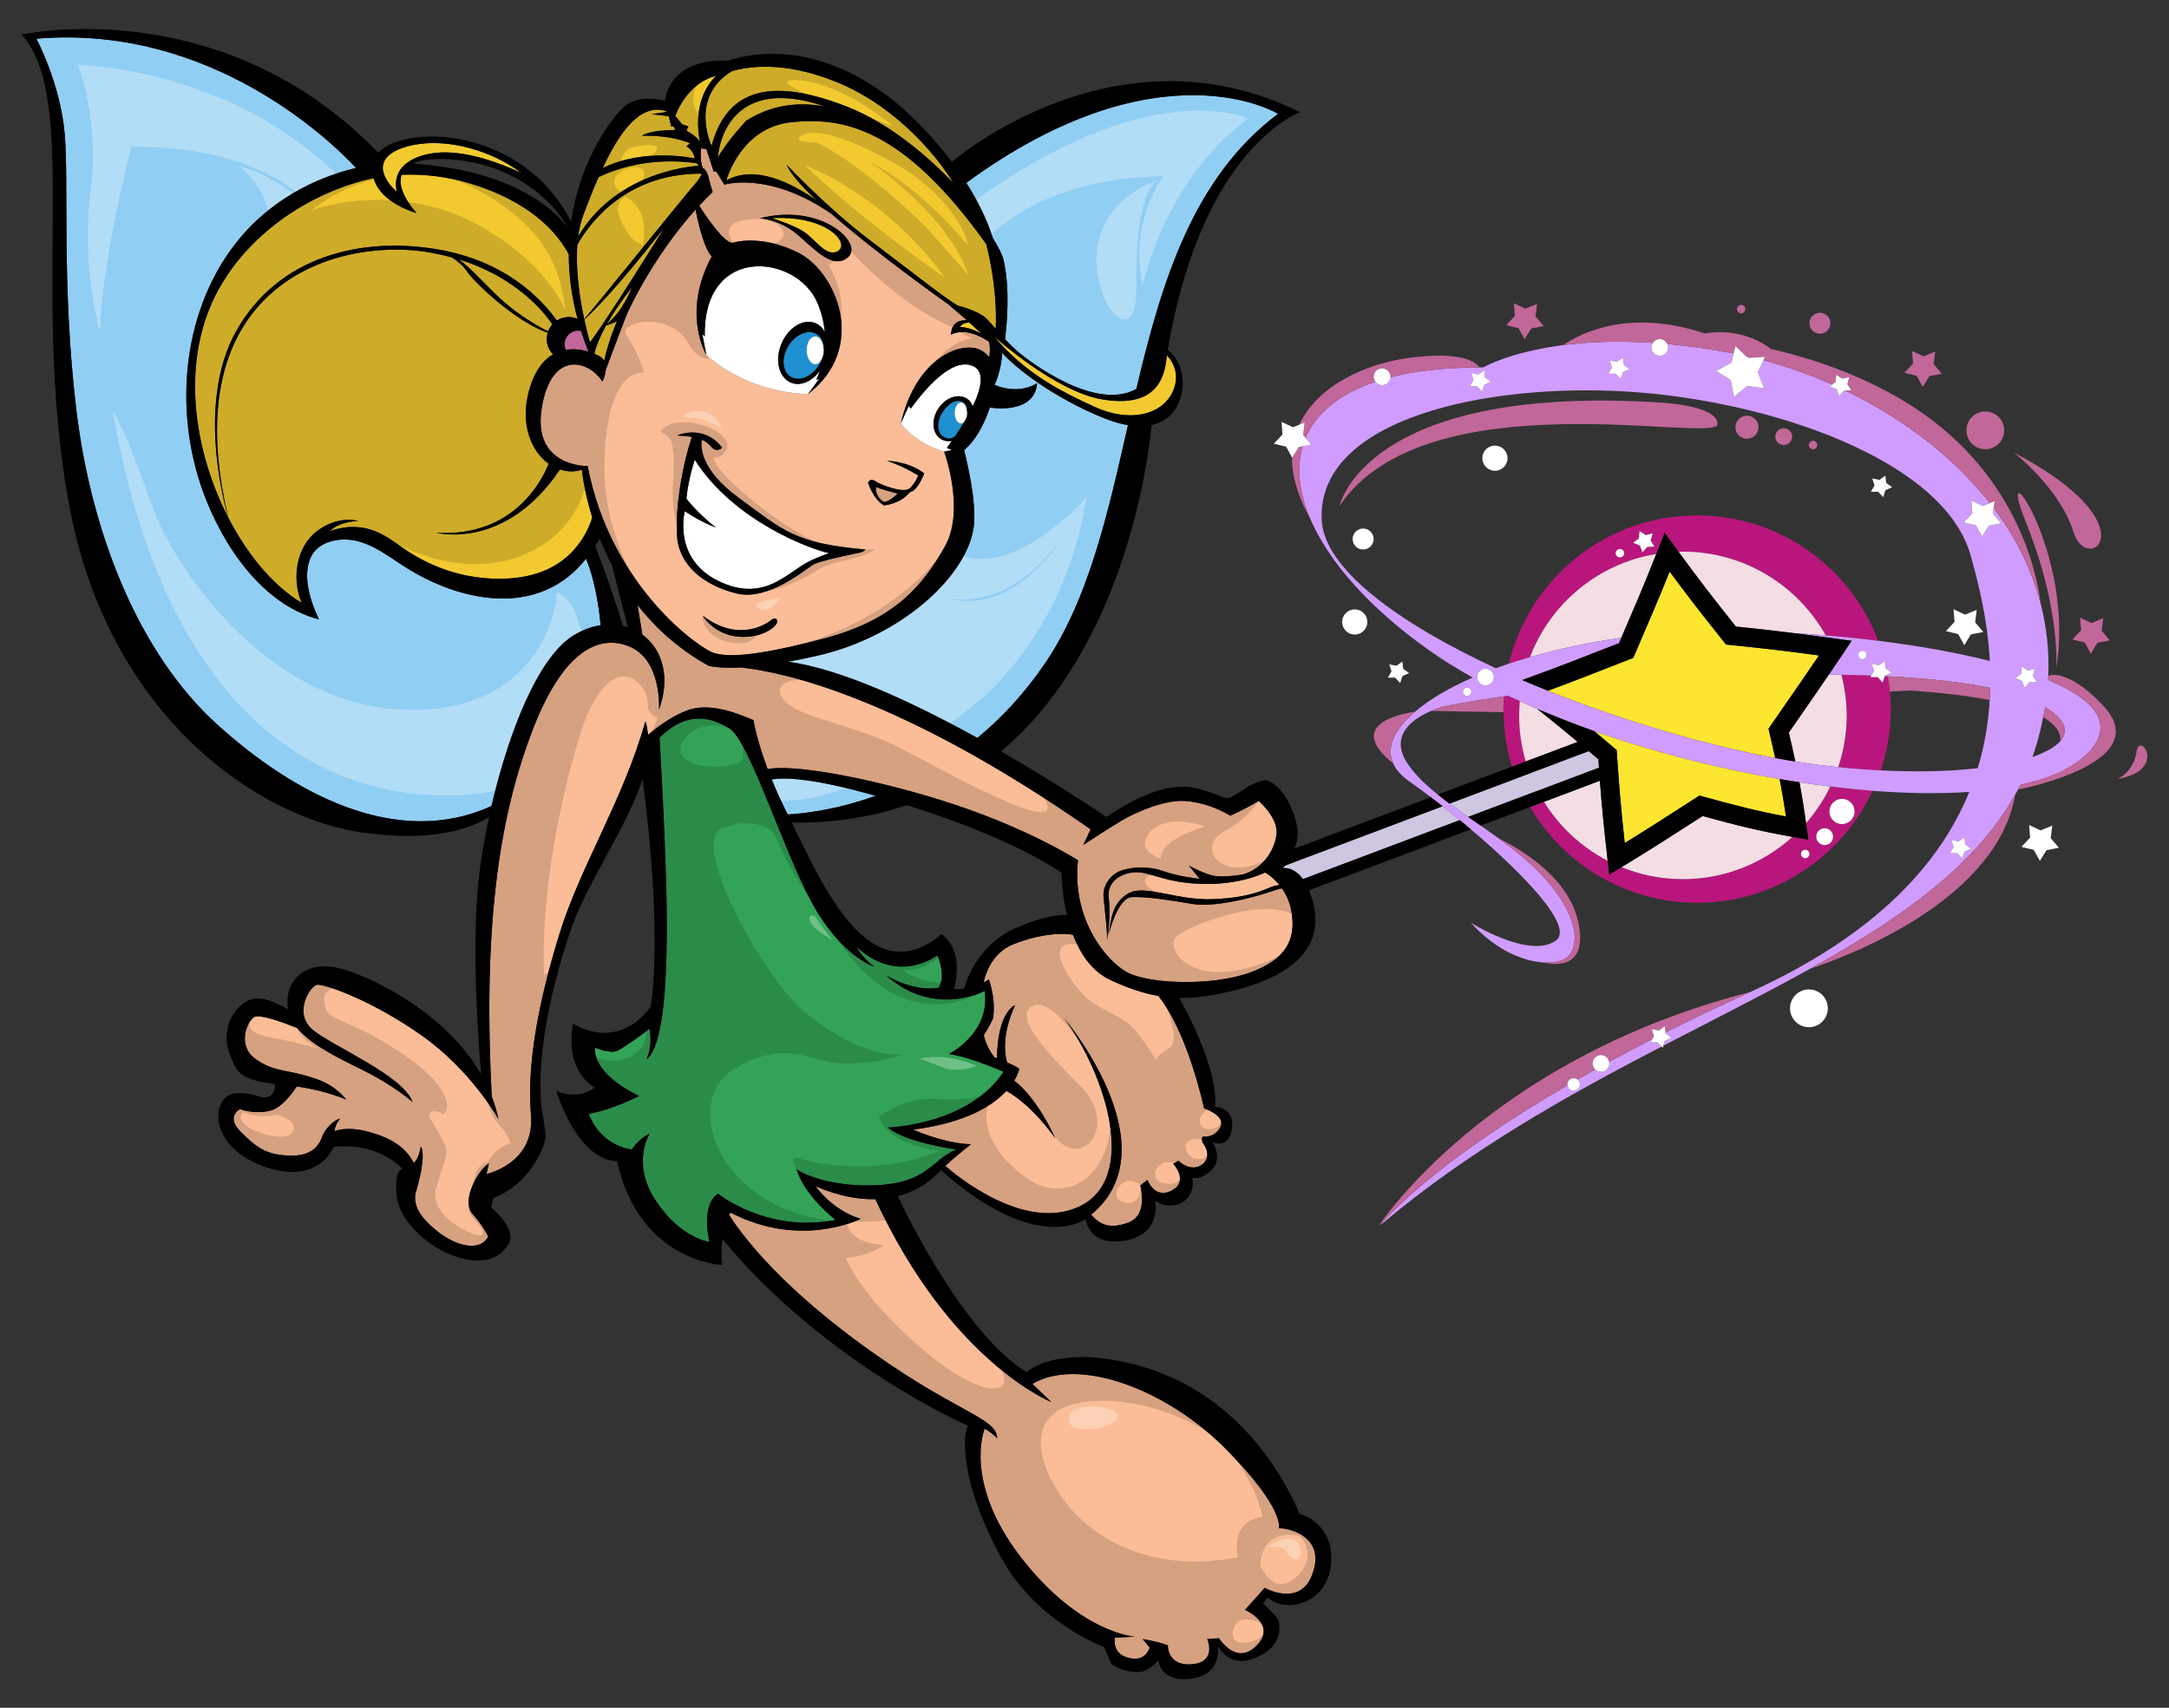 <?xml version="1.0" encoding="utf-8"?>
<!-- Generator: Adobe Illustrator 17.0.0, SVG Export Plug-In . SVG Version: 6.00 Build 0)  -->
<!DOCTYPE svg PUBLIC "-//W3C//DTD SVG 1.1//EN" "http://www.w3.org/Graphics/SVG/1.1/DTD/svg11.dtd">
<svg version="1.1" id="layer_1" xmlns="http://www.w3.org/2000/svg" xmlns:xlink="http://www.w3.org/1999/xlink" x="0px" y="0px"
	 width="200px" height="157.5px" viewBox="0 0 200 157.5" enable-background="new 0 0 200 157.5" xml:space="preserve">
<rect x="0" y="0" width="200" height="157.5" fill="#333333" stroke="none"/>
<path id="color11" fill="#1F90D1" d="M75.175,31.022c-0.44,0-0.798,0.574-0.798,1.283s0.357,1.283,0.798,1.283
	c0.249,0,0.462-0.191,0.607-0.475c-0.066,0.178-0.146,0.357-0.25,0.53c-0.659,1.088-1.831,1.584-2.619,1.106
	c-0.787-0.476-0.89-1.745-0.229-2.832c0.662-1.087,1.832-1.583,2.618-1.106c0.438,0.265,0.654,0.777,0.656,1.363
	C75.916,31.53,75.588,31.023,75.175,31.022z M89.165,37.878c-0.005-0.334-0.095-0.618-0.324-0.766
	c-0.594-0.384-1.377,0.04-1.933,0.899c-0.559,0.859-0.53,1.866,0.064,2.25c0.396,0.256,0.75,0.244,1.108-0.045
	c0.28-0.416,0.567-0.868,0.843-1.33c-0.091,0.1-0.195,0.174-0.314,0.174c-0.321,0-0.58-0.434-0.58-0.969
	c0-0.534,0.259-0.968,0.58-0.968C88.885,37.123,89.105,37.449,89.165,37.878z"/>
<path id="color10" fill="#33A457" d="M61.257,76.772c-0.147-3.541-0.35-7.187-0.44-8.727c2.472-2.501,4.746-1.931,6.443-0.859
	c1.84,1.162,4.842,10.941,7.553,15.976c2.711,5.033,5.81,6.003,5.81,6.003c-1.162-0.871-1.646-1.84-1.646-1.84
	c3.873,3.583,7.455,0.774,7.455,0.774c0.871,2.131,0.098,3.002,0.098,3.002c-2.422,0.387-4.844-1.162-4.844-1.162
	c4.457,3.972,9.103,1.453,9.103,1.453c0.581,3.873-3.291,5.81-3.291,5.81c2.032,0.292,5.035,1.646,5.035,1.646
	c-3.294,4.94-10.651,5.133-10.651,5.133c1.452,1.353,6.295,2.031,6.295,2.031c-2.324,0.969-2.615,3.1-7.457,3.293
	c-4.841,0.194-7.262-1.451-7.262-1.451c0.775,2.517,3.583,4.647,3.583,4.647c-6.294,1.258-10.845-2.421-10.845-2.421
	c-1.646,1.162-0.775,4.453-0.775,4.453s-2.613-0.291-4.937-3.775c-2.324-3.486-0.582-6.197-0.582-6.197
	c-0.969,0.387-1.646,1.451-1.646,1.451c-3.098-0.484-3.969-3.289-3.969-3.289c2.225-0.387,4.646-1.646,4.646-1.646
	c-4.549-2.229-4.064-4.454-4.064-4.454s1.353,0.581,2.031,0.291c0.679-0.291,3.002-2.034,3.002-2.034
	c0.291,1.744-0.291,2.809-0.291,2.809C62.129,95.848,61.45,81.422,61.257,76.772z"/>
<path id="color9" fill="#B9167D" d="M170.282,65.976c0-0.626-0.051-1.239-0.124-1.844c-0.079-0.651-0.206-1.283-0.365-1.905
	c0.809,0.014,1.604,0.035,2.387,0.062c0.122,0.004,0.247,0.007,0.369,0.012l-0.083,0.147l0.675,0.001l0.456,0.498l0.193-0.589
	c0.095,0.004,0.188,0.009,0.283,0.014c0.068,0.399,0.142,0.798,0.183,1.206c0.007,0.067,0.004,0.135,0.01,0.2
	c0.049,0.534,0.082,1.072,0.082,1.618c0,1.979-0.334,3.876-0.928,5.655c-1.258-0.063-2.565-0.164-3.918-0.304
	C170.001,69.246,170.282,67.646,170.282,65.976z M148.246,79.387l0.143,1.278l1.132-0.688c1.749,0.707,3.656,1.105,5.657,1.105
	c3.891,0,7.426-1.482,10.104-3.9c0.098,0.018,0.185,0.034,0.284,0.052l1.179,0.21l-0.162-1.187
	c-0.018-0.121-0.032-0.226-0.048-0.343c0.888-1.015,1.639-2.149,2.232-3.378c1.322,0.164,2.624,0.296,3.897,0.395
	c-2.845,6.096-9.01,10.329-16.181,10.329c-6.567,0-12.291-3.554-15.395-8.831l1.274-0.48
	C143.799,76.25,145.827,78.135,148.246,79.387z M169.846,75.999c0.642,0,1.162-0.521,1.162-1.163c0-0.641-0.521-1.162-1.162-1.162
	c-0.641,0-1.161,0.521-1.161,1.162C168.685,75.479,169.205,75.999,169.846,75.999z M168.249,77.935c0.428,0,0.774-0.346,0.774-0.774
	c0-0.428-0.347-0.775-0.774-0.775c-0.429,0-0.775,0.347-0.775,0.775C167.474,77.589,167.82,77.935,168.249,77.935z M166.457,79.146
	c0.215,0,0.388-0.174,0.388-0.388c0-0.213-0.174-0.387-0.388-0.387c-0.213,0-0.388,0.174-0.388,0.387
	C166.069,78.972,166.244,79.146,166.457,79.146z M155.178,50.872c-0.133,0-0.264,0.018-0.395,0.021
	c-0.116-0.16-0.227-0.31-0.35-0.478l-0.933-1.287l-0.584,1.481c-0.066,0.169-0.126,0.319-0.191,0.481
	c-5.361,0.877-9.763,4.567-11.649,9.513c-0.665,0.193-1.317,0.392-1.94,0.601c1.89-7.839,8.931-13.671,17.35-13.671
	c7.643,0,14.147,4.81,16.698,11.561c-1.593-0.199-3.211-0.365-4.835-0.498C165.761,53.989,160.836,50.873,155.178,50.872z
	 M149.367,50.63c-0.215,0-0.389,0.174-0.389,0.388c0,0.214,0.175,0.387,0.389,0.387c0.215,0,0.388-0.173,0.388-0.387
	C149.755,50.804,149.582,50.63,149.367,50.63z M152.393,49.187l-0.656,0.158l-0.56-0.376l-0.053,0.673l-0.531,0.416l0.624,0.258
	l0.231,0.633l0.438-0.513l0.674-0.024l-0.353-0.575L152.393,49.187z M138.62,65.397c0,0.094,0.013,0.185,0.014,0.278
	c0.027,1.747,0.292,3.437,0.787,5.029l1.268-0.478c-0.395-1.349-0.615-2.773-0.615-4.249c0-0.098,0.012-0.192,0.014-0.29
	c0.007-0.345,0.022-0.69,0.052-1.03c-0.359-0.166-0.733-0.324-1.086-0.493c-0.127,0.019-0.248,0.037-0.373,0.056
	C138.653,64.611,138.62,65,138.62,65.397z M141.064,71.326l-1.245,0.468c0.21,0.549,0.446,1.084,0.709,1.605l1.247-0.47
	C141.508,72.412,141.272,71.875,141.064,71.326z"/>
<path id="color8" fill="#F4DDE3" d="M165.541,58.404c-1.73-0.219-3.304-0.398-5.48-0.62c-2.174-2.732-3.381-4.287-5.281-6.891
	c0.133-0.004,0.264-0.021,0.396-0.021c5.659,0,10.584,3.117,13.171,7.723c-0.981-0.081-1.963-0.153-2.942-0.209
	C165.451,58.392,165.497,58.398,165.541,58.404z M140.073,65.977c0,1.477,0.221,2.9,0.615,4.249l4.789-1.804
	c-1.164-0.974-2.168-1.797-3.328-2.721c-0.127-0.102-0.256-0.204-0.388-0.308l0,0c-0.555-0.237-1.084-0.488-1.623-0.735
	c-0.029,0.34-0.046,0.684-0.052,1.03C140.085,65.785,140.073,65.879,140.073,65.977z M149.499,58.82
	c-0.07,0.162-0.142,0.325-0.213,0.495c1.386-3.222,2.177-5.04,3.439-8.226c-5.361,0.877-9.763,4.567-11.649,9.513
	C143.608,59.867,146.435,59.252,149.499,58.82z M147.525,72.006l-5.16,1.944c1.434,2.3,3.462,4.186,5.879,5.438l-0.01-0.08
	C147.898,76.321,147.714,74.473,147.525,72.006z M149.554,79.955l-0.034,0.021c1.749,0.707,3.656,1.104,5.657,1.104
	c3.891,0,7.426-1.483,10.104-3.9c-3.167-0.571-5.003-1.024-8.282-1.923C153.974,77.202,152.383,78.234,149.554,79.955z
	 M164.944,67.56c0.232,1,0.427,1.859,0.6,2.67c0.001,0,0.001,0,0.001,0c0.825,0.134,1.631,0.249,2.413,0.346
	c0.522,0.065,1.033,0.118,1.544,0.171c0.499-1.501,0.78-3.102,0.78-4.77c0-0.626-0.051-1.239-0.124-1.844
	c-0.079-0.651-0.206-1.283-0.365-1.905c-0.385-0.007-0.767-0.016-1.156-0.02c-0.551,0.81-1.066,1.559-1.614,2.351
	C166.409,65.447,165.752,66.395,164.944,67.56z M165.932,72.148C165.931,72.148,165.931,72.148,165.932,72.148
	c0.214,1.148,0.402,2.327,0.604,3.766c0.888-1.015,1.639-2.149,2.232-3.378C167.83,72.421,166.886,72.295,165.932,72.148z
	 M146.496,69.279l-5.432,2.046c0.208,0.55,0.442,1.087,0.711,1.604l5.661-2.131c-0.018-0.249-0.036-0.503-0.054-0.767
	C147.07,69.765,146.779,69.519,146.496,69.279z"/>
<path id="color7" fill="#CFC7E1" d="M118.472,79.834l14.544-5.478c0.522,0.411,1.053,0.838,1.585,1.276l-14.458,5.445
	c-0.386-0.522-1.009-1.093-1.855-1.013C118.287,80.065,118.36,79.981,118.472,79.834z M133.661,74.113
	c0.552,0.408,1.129,0.815,1.718,1.226l5.149-1.94l1.247-0.47l5.661-2.131c-0.018-0.249-0.036-0.503-0.054-0.767
	c-0.313-0.265-0.604-0.511-0.887-0.751l-5.432,2.046l-1.245,0.468L133.661,74.113z"/>
<path id="color6" fill="#FDE62F" d="M163.293,66.887l-0.219,0.318l0.087,0.376c0.201,0.869,0.375,1.625,0.53,2.327
	c-4.891-0.911-10.332-2.383-15.631-4.218c-1.802-0.623-3.585-1.287-5.326-1.987c2.666-0.983,4.48-1.705,7.525-2.897l0.339-0.133
	l0.07-0.164l0.074-0.171c1.323-3.082,2.109-4.885,3.21-7.624c1.666,2.262,2.883,3.817,4.974,6.442l0.229,0.287l0.365,0.037
	c0.398,0.04,0.773,0.079,1.132,0.117c2.669,0.278,4.44,0.496,7.073,0.851c-1.077,1.593-1.945,2.844-3.073,4.472
	C164.241,65.515,163.797,66.157,163.293,66.887z M164.099,71.85c-5.726-0.987-11.635-2.5-17.093-4.422
	c0.546,0.459,1.131,0.954,1.785,1.51l0.279,0.238l0.025,0.368c0.229,3.349,0.393,5.217,0.72,8.207
	c2.223-1.368,3.778-2.379,6.566-4.169l0.327-0.209l0.375,0.103c3.185,0.874,4.906,1.315,7.602,1.825
	C164.498,74.015,164.314,72.949,164.099,71.85z"/>
<path id="color5" fill="#91CEF4" d="M75.441,60.458c7.553-1.744,13.506-7.118,14.306-11.619c0.297-1.672-0.132-4.437-0.847-7.335
	c0.338-0.267,1.51-1.336,2.371-3.921c0,0,4.14,0.726,4.357-2.251c0,0-1.496,1.133-3.918,0.172c0.529-1.209,0.673-2.366,0.709-2.958
	c1.186,1.36,4.729,4.149,9.405,6.029c0.804,0.323,1.526,0.522,2.185,0.634c-1.833,8.058-3.601,16.017-7.654,21.975
	c-1.924,2.829-4.056,5.077-6.229,6.874c-5.778-3.197-12.517-6.369-17.448-7.031C73.516,60.877,74.43,60.692,75.441,60.458z
	 M71.167,71.894c0.392,0.967,0.874,2.044,1.461,3.217c1.185-0.057,4.286-0.343,8.12-1.719
	C74.736,71.693,72.197,71.695,71.167,71.894z M3.355,3.572c0,0,2.229,4.163,2.615,8.81c0.385,4.648-0.291,14.04,1.063,25.369
	C8.391,49.08,12.748,60.216,20.01,66.799c6.965,6.315,16.512,11.555,25.31,7.532c1.535-6.625,4.246-13.742,7.609-15.762
	c0.821-0.493,1.653-0.786,2.454-0.912c-0.069-0.781-0.389-3.865-1.351-6.134c-0.123,0.157-0.246,0.316-0.381,0.466
	c-4.357,4.934-11.277,3.473-16.229,0.344c-1.492-0.943-3.001-2.168-4.779-2.498c-1.401-0.26-3.261,0.094-3.949,1.484
	c-0.866,1.745-0.067,4.148,0.707,5.798c-5.281-1.371-8.909-6.921-10.666-11.733c-2.799-7.665-1.928-17.116,3.44-23.491
	c2.729-3.242,6.551-5.437,10.656-6.406C30.773,13.277,19.582,2.178,3.355,3.572z M104.783,35.867
	c2.324-9.87,5.234-19.495,13.067-25.37c0,0-10.86-6.703-28.747,6.361c1.461,2.298,2.142,4.109,2.441,5.087
	c0.533,0.853,0.878,1.558,0.986,2.011c0.65,2.723,0.279,6.255,0.142,7.32c0.334,0.358,0.691,0.72,1.067,1.054
	C94.758,33.233,100.971,38.018,104.783,35.867z"/>
<path id="color4" fill="#FBBD97" d="M54.189,42.98c2.129,11.134,10.357,16.847,11.617,17.235c1.26,0.388,3.68,0.388,10.264-1.356
	c6.584-1.743,9.102-5.035,11.039-8.424c1.934-3.389-0.049-8.786-0.049-8.786c-2.761-0.8-3.994-2.615-3.994-2.615
	c1.453-6.244,5.809-7.697,7.479-6.68c0.283,0.171,0.497,0.376,0.664,0.596c0.05-0.258,0.125-0.814-0.005-1.432l-0.031-0.011
	c-2.226-1.501-3.484-0.629-3.484-0.629c0.035-1.258,0.978-1.369,1.461-1.342l-1.702-1.466c0,0-6.321-4.448-10.761-8.332
	c-5.779-3.996-9.889-2.707-9.889-2.707l-0.749-1.21h-0.243l-0.679-2.082l-0.483-0.048c-0.144,1.065,0.146,1.792,0.146,1.792
	c0.485,0.242,0.581,1.064,0.581,1.064l0.338,1.162c-0.428,0.408-0.839,0.832-1.238,1.262c0.815,1.263,2.291,3.384,3.055,3.435
	c0,0,2.47-0.871,6.026,0.872c3.558,1.742,6.536,8.787,0.944,13.071c-6.027-0.217-9.368-3.631-9.368-3.631s-2.321-3.848,0.509-9.077
	c0,0-0.717-0.431-1.5-4.309c-3.693,4.101-6.031,8.872-6.414,9.852c-0.348,0.887-1.428,3.763-1.857,4.9
	c-0.04,0.581-0.321,1.103-0.321,1.103c-1.236-1.96-4.721-2.977-5.593,2.469C49.081,43.102,54.189,42.981,54.189,42.98z
	 M78.201,23.713c-1.452,1.258-3.195-0.872-4.793-2.179c-1.598-1.307-3.34-1.404-3.34-1.404
	C75.779,18.679,79.654,22.455,78.201,23.713z M80.042,44.532c0,0,0.149-0.49,0.676-0.146c0.558,0.363,2.664,1.162,3.195,0.629
	c0.534-0.533,0.751-1.162,0.751-1.162s-1.234-0.823-2.882-1.356c0,0,1.963,0.025,3.438,1.163c0,0-0.531,1.451-1.209,1.693
	l-0.148,0.056c-0.762,1.041-2.346,1.203-2.346,1.203C80.525,46.056,80.042,44.532,80.042,44.532z M64.791,56.778
	c3.631,2.76,6.343,0.387,6.343,0.387s0.435-0.338,0.531,0.097c0.099,0.436-1.308,1.647-3.581,1.453
	C65.807,58.521,64.791,56.779,64.791,56.778z M63.8,40.288c-0.37-0.062-0.807-0.107-1.356-0.127c0,0,2.445-1.102,4.14,1.125
	c0,0-0.485,0.532-1.017-0.097c-0.229-0.27-0.488-0.481-0.854-0.643c-0.101,0.538-0.231,2.701,3.372,5.339
	c4.162,3.05,5.131,4.212,11.715,4.793c0,0-0.212,0.243-0.531,0.291c0,0-3.681,0.726-4.31,1.114c-0.63,0.387-4.115,3.34-6.972,2.662
	c-2.857-0.678-5.422-2.468-5.566-5.422C62.273,46.398,63.032,42.526,63.8,40.288z M45.346,101.137
	c-0.9-17.003,1.021-26.567,3.705-33.66c2.713-7.165,6.006-9.102,9.006-7.843c3.002,1.259,2.711,5.809,2.711,5.809
	c1.113-3.087,0.24-5.616-1.535-6.915l-0.444-2.725c1.627,2.077,3.756,4.055,6.556,5.598c0,0,0.842,0.261,2.979,0.157
	c3.809,0.402,14.633,2.65,32.241,14.924l-0.678,1.452c0,0,2.033-1.355,3.485-2.227c1.454-0.872,4.066-1.937,5.81-1.84
	c1.744,0.097,3.293,0.775,4.261,1.356c0,0,1.356-0.581,2.614-1.356c0,0,1.84,1.55,1.647,3.099c-0.194,1.549-1.357,3.195-3.1,3.679
	c0,0-1.84,0.34-2.808,0.098c-0.968-0.242-2.178-0.92-2.178-0.92l1.005,1.222c0,0-1.744-0.143-3.414-0.725
	c-1.67-0.58-3.523-0.254-4.212,0.146c-0.689,0.399-1.344,1.234-1.234,2.323c0.109,1.09,0.364,3.377,0.327,3.886
	c0,0,0.364-2.07,0.145-3.886c-0.217-1.815,1.779-2.577,3.195-2.287c1.417,0.291,2.725,1.019,5.955,1.019
	c3.231,0,5.265-1.054,5.265-1.054s0.679,0.361,1.329,1.161c-0.217,0.016-0.444,0.053-0.664,0.135
	c-0.774,0.289-2.031,1.016-5.422,1.161c-3.389,0.146-6.342-1.403-7.843-0.532c-1.5,0.871-1.596,2.373-1.815,3.775
	c0,0,0.801-3.391,2.154-3.437c1.357-0.049,3.536,0.291,5.521,0.629c1.984,0.34,5.471-0.483,7.939-1.355
	c0.13-0.046,0.249-0.064,0.36-0.068c0.38,0.541,0.722,1.242,0.874,2.127c0.436,2.541-0.437,4.43-3.921,5.664
	c-3.485,1.235-9.296,1.018-11.257-0.072c-1.961-1.09-5.083-4.938-4.503-10.313c0,0-4.793-3.122-12.779-5.591
	c-6.88-2.127-13.596-3.281-15.837-2.819c-1.07-2.85-1.302-4.516-1.302-4.516c-1.84-0.775-4.164-1.646-6.195-0.872
	c-1.452,0.554-2.85,1.646-3.533,2.228c-0.072-0.818-0.244-1.259-0.244-1.259c-2.033,7.261-6.002,13.362-7.939,19.655
	c-1.937,6.294-3.002,12.007-2.614,16.654c0.333,3.988-3.108,5.191-4.092,5.455c0.089-0.504,0.22-0.977,0.22-0.977
	c-0.943,0.509-2.613,3.412-1.523,4.646c1.088,1.234,1.453,2.105,1.453,2.105c-0.873,1.6-3.561,0.801-5.666-1.378
	c-0.99-1.024-1.125-1.805-1.063-2.53c0.249-0.803,1.043-3.554,0.508-4.418c0,0-0.116,1.059-0.646,1.537
	c-0.729-1.484-2.164-2.334-4.101-2.867c-2.106-0.582-3.194-0.072-3.194-0.072c0-0.581,0.508-1.162,0.508-1.162
	c-0.797,0.217-1.452,1.162-1.598,1.523c-0.146,0.363-0.509,1.891-2.832,1.891c-2.324,0-3.267-0.729-4.721-2.18
	c-1.452-1.453-0.07-2.106-0.07-2.106s1.305,0.508,2.758,0.146c1.076-0.268,2.033-1.574,2.455-2.231
	c2.707,0.366,4.588,1.214,4.588,1.214c-1.234-1.451-2.469-1.887-4.14-2.323c-1.668-0.435-2.831-0.362-4.357-1.524
	c-1.523-1.162-0.725-3.34,0-3.775c0.496-0.297,2.636,0.484,3.955,1.012c1.22,1.477,3.535,2.65,5.849,3.781
	c3.124,1.525,4.793,3.05,4.793,3.05c-0.87-2.469-7.407-5.155-9.222-6.681c-1.814-1.525-0.217-4.067,0.436-4.141
	c0.653-0.072,4.939,1.381,9.586,4.647c4.646,3.269,7.117,7.748,7.117,7.748C45.812,102.489,45.603,101.801,45.346,101.137z
	 M79.361,112.407c-2.613-0.774-4.163-3.003-4.163-3.003c2.153,0.916,3.981,1.227,5.518,1.191
	c6.958,15.037,16.22,18.705,16.22,18.705l-1.742-1.671c4.285-2.541,12.418,0.509,17.864,6.027c5.446,5.52,4.865,7.264,4.865,7.264
	c1.961,0.144,4.212,1.378,3.051,4.356c-1.162,2.977-4.356,1.162-4.356,1.162l-1.815,2.033c0,0,2.977,1.307,1.089,3.269
	c-1.889,1.96-3.486-0.655-3.486-0.655l-1.089,0.074c0,0,0.944,2.105-1.38,2.322c-2.323,0.219-2.252-1.741-2.252-1.741
	c-0.942-0.365-2.323-0.581-2.323-0.581l0.653,0.797c-0.29,0.727-0.871,1.309-2.178,0.872c-1.309-0.435-1.041-1.79-1.041-1.79
	l1.839-0.098c0,0-5.035-0.291-10.456-7.262c-5.422-6.972-3.39-11.91-3.39-11.91c0.581,0.291,1.162,0.871,1.162,0.871
	c-0.097-2.033-4.066-2.324-13.265-9.199c-7.334-5.479-10.478-9.848-11.455-11.396c0.076-0.145,0.125-0.22,0.125-0.22
	C73.844,115.213,79.363,112.406,79.361,112.407z M82.764,45.519c-0.162,0.175-0.644,0.659-1.197,0.778c0,0-0.555-0.089-0.803-1.042
	c-0.012-0.195,0.004-0.338,0.004-0.338C81.163,45.083,82.163,45.359,82.764,45.519z M84.206,104.176
	c4.901-0.631,7.36-2.232,8.587-3.564c0.667,0.359,2.452,1.505,4.509,4.363c0,0-1.604-3.668-3.784-5.314
	c0.393-0.651,0.469-1.102,0.469-1.102c-0.252-0.175-0.659-0.377-1.125-0.578c-0.191-0.631-0.543-2.486,0.738-5.278
	c0,0-1.619,0.552-1.668,4.899c-0.08-0.031-0.158-0.062-0.238-0.092c-0.594-0.757-0.866-1.552-0.984-2.033
	c0.609-0.938,0.855-1.563,0.855-1.563c0.291-1.84-0.388-3.584-0.388-3.584c-0.159,0.11-0.321,0.206-0.485,0.291
	c0.182-0.835,0.791-2.729,2.688-3.511c1.968-0.808,4.16-1.155,5.56-0.899c0.656,1.719,1.718,3.359,3.445,4.167
	c1.643,0.769,3.07,1.235,4.421,1.472c0.645,0.776,2.657,3.625,4.222,10.365c0,0,1.961,0.653,1.525,1.671
	c-0.161,0.374-0.439,0.618-0.726,0.779c-0.217,0.097-0.581,0.226-0.871,0.128l-0.146,0.182l0.073,0.399c0,0,0.457,0.521,0.443,1.127
	c-0.001,0.03-0.004,0.062-0.007,0.089c-0.001,0.018-0.003,0.033-0.005,0.051c-0.01,0.055-0.021,0.111-0.039,0.166
	c-0.001,0.002-0.001,0.002-0.001,0.004c-0.016,0.051-0.038,0.104-0.062,0.153c-0.004,0.007-0.007,0.015-0.011,0.024
	c-0.028,0.058-0.063,0.111-0.104,0.164c-0.227,0.305-0.537,0.451-0.875,0.504c-0.892,0.117-1.557-0.611-1.557-0.611l-0.311,0.189
	c-0.005-0.002-0.012-0.006-0.018-0.008c0,0,0.005,0.006,0.01,0.014l-0.154,0.096c0.967,1.163,0.554,1.859,0.328,2.108
	c-0.034,0.035-0.067,0.072-0.11,0.104c-1.016,0.8-2.032,0.581-2.613-0.726l-0.654,0.509c0,0,0.799,2.687-1.09,3.413
	c-1.74,0.669-2.676,0.161-3.438-0.719c7.549-6.254-2.517-18.162-2.517-18.162c3.92,5.301,6.898,14.887,1.379,17.428
	c-5.012,2.309-11.221-2.809-12.32-3.768c0.932-0.858,2.371-1.994,2.371-1.994C86.916,105.434,84.204,104.176,84.206,104.176z"/>
<path id="color3" fill="#F2CA30" d="M89.406,29.768l1.098,1.009c-0.563-0.312-1.253-0.586-1.99-0.625
	C88.514,30.152,88.789,29.689,89.406,29.768z M71.157,20.119c0,0,1.852,0.544,2.942,1.234c1.088,0.69,2.105,2.468,3.193,1.779
	C78.383,22.442,76.277,19.828,71.157,20.119z M76.098,9.828c-9.527-3.255-9.902,4.687-9.902,4.687
	c0.922-1.598,2.615-3.389,2.615-3.389C71.168,9.646,73.654,9.362,76.098,9.828z M72.973,11.272
	c-4.695,0.483-6.002,5.373-6.002,5.373c2.635-1.489,6.028,0.223,8.365,1.87c-1.409-1.323-2.468-2.508-2.798-3.322
	c0,0,3.68,3.922,7.504,6.826c3.825,2.904,7.892,6.099,8.375,6.196c0.483,0.098,1.84,0.581,2.371,1.017
	c0.237,0.194,0.594,0.605,1.028,1.096c0.182-4.02-0.881-7.825-0.881-7.825C83.236,11.707,77.668,10.787,72.973,11.272z
	 M55.709,33.273c0.458-2.06,1.189-3.653,1.189-3.653c-0.373,0.205-0.787,0.335-1.008,0.396c-0.633,1.143-0.941,1.999-1.086,2.606
	c0.141,0.056,0.268,0.114,0.377,0.169C55.434,32.917,55.602,33.084,55.709,33.273z M55.966,29.877
	c1.538-1.246,2.289-3.356,2.289-3.356C57.227,27.837,56.492,28.948,55.966,29.877z M53.88,29.469
	c0.173,0.809,0.354,1.527,0.513,2.101c1.32-1.653,6.865-10.568,6.865-10.568C56.67,26.849,54.473,28.943,53.88,29.469z
	 M45.667,27.102c2.168,2.124,4.492,3.274,4.877,3.457c0.086-0.234,0.215-0.445,0.377-0.629c-0.007-0.016-0.019-0.026-0.024-0.045
	c0,0-2.453-4.071-8.613-5.971C43.17,24.513,44.046,25.513,45.667,27.102z M21.055,47.748c1.545,2.988,3.819,6.066,6.747,7.846
	c-0.772-1.902-0.618-4.34,0.735-5.951c1.023-1.221,2.906-2,4.494-1.602c-0.879,0.066-1.977,0.268-2.614,0.944
	c1.662-0.6,3.34-0.511,4.892,0.338c0.819,0.449,1.555,1.033,2.336,1.541c2.295,1.492,4.899,2.362,7.64,2.494
	c2.879,0.139,5.757-0.473,7.711-2.733c0.719-0.83,1.307-1.843,1.614-2.909c-0.799-2.572-0.955-4.395-0.955-4.395
	c-0.666,0.221-1.363,0.199-2.024-0.019c-5.062,7.535-11.407,5.828-11.407,5.828c7.293,0.452,9.881-5.118,10.365-6.361
	c-1.613-1.158-2.675-3.645-1.798-6.783c0.502-1.794,1.31-2.791,2.198-3.303c-0.355-0.366-0.578-0.865-0.578-1.417
	c0-0.2,0.039-0.39,0.092-0.573c-3.057-1.084-6.789-4.681-7.449-5.672c-0.357-0.538-0.914-0.976-1.365-1.274
	c-0.797-0.219-1.641-0.409-2.556-0.542C30.637,21.97,15.975,26.538,21.055,47.748z M41.086,14.054
	c2.382,0.035,4.829,0.907,6.98,1.889c-2.668-2-6.664-3.228-9.969-2.57c-1.215,0.242-3.172,0.933-2.738,2.534
	c0.187,0.695,0.697,1.31,1.232,1.779C35.992,14.96,38.916,14.023,41.086,14.054z M53.251,29.413
	c-0.564-2.113-0.804-4.102-0.806-5.938c-0.098-0.19-0.202-0.379-0.314-0.561c-1.924-3.134-5.547-5.062-8.984-6.05
	c-1.991-0.574-4.059-0.838-6.11-0.746c-0.435,1.18,0.636,2.692,1.369,3.528c0,0-3.31-0.874-3.952-3.209
	c-0.311,0.061-0.619,0.123-0.923,0.205c-5.458,1.457-10.617,5.059-13.373,10.047c-3.554,6.435-2.372,14.737,0.896,21.057
	c0,0-3.199-10.236,0.721-17.207c3.922-6.971,11.621-8.714,18.52-7.552c6.417,1.08,9.691,4.672,11.051,6.571
	c0.318-0.204,0.695-0.327,1.102-0.327C52.736,29.231,53.006,29.301,53.251,29.413z M53.238,22.575
	c-0.172,2.303,0.203,4.852,0.633,6.855c1.389-1.615,9.218-11.33,10-12.205c0.822-0.919,0.822-1.21,0.822-1.21
	C57.478,15.975,54.137,20.952,53.238,22.575z M55.195,16.334c-0.5,1.135-0.965,2.321-1.395,3.458
	c-0.234,0.618-0.389,1.296-0.484,2.009c3.697-6.232,11.135-6.511,11.135-6.511l-0.241-0.242
	C59.996,14.464,56.832,15.55,55.195,16.334z M62.227,11.997c0-0.436-0.34-0.339-0.34-0.339l-0.224-0.944l-1.58-0.182l1.452-0.217
	l-0.253-0.109c-2.302-0.614-4.173,2.015-5.71,5.297c3.893-1.922,8.492-0.891,8.492-0.891c-0.145-0.823-0.773-1.114-0.773-1.114
	l0.338-0.291c-2.033-0.824-4.453-0.678-4.453-0.678C60.046,11.948,62.227,11.997,62.227,11.997z M87.908,16.879
	c-1.01-1.719-4.797-6.898-10.82-9.335c-4.82-1.95-8.152-1.408-9.597-0.978c-3.99,2.417-1.878,6.884-1.878,6.884
	c1.504-5.616,5.957-6.148,12.443-3.631C82.245,11.444,85.866,14.744,87.908,16.879z M66.034,6.99
	c-2.793,0.723-3.761,3.702-3.761,3.702l0.629,0.774l0.582,0.193l-0.193,0.387c0.717,0.39,1.068,0.745,1.238,1.025
	C63.941,9.794,65.081,7.926,66.034,6.99z M100.905,37.511c3.147,1.453,6.102,0.823,7.165-1.258c1.066-2.082-0.483-3.486-0.483-3.486
	c-0.192,2.808-1.597,4.793-5.954,4.066c-4.359-0.726-9.974-5.809-9.974-5.809C94.564,34.461,97.759,36.059,100.905,37.511z"/>
<path id="color2" fill="#D19CFF" d="M120.8,47.804c1.699,3.992,5.51,8.317,11.046,12.219c1.207,0.851,2.533,1.672,3.95,2.461
	c-2.23,0.979-4.024,2.052-5.313,3.149c-1.907,1.624-2.689,3.295-2.023,4.773c0.26,0.575,0.735,1.121,1.448,1.623
	c0.635,0.449,1.319,0.952,2.03,1.493c0.354,0.269,0.715,0.547,1.08,0.834c0.523,0.411,1.053,0.838,1.585,1.276
	c0.342,0.281,0.685,0.566,1.025,0.855c4.935,4.181,9.56,9.017,7.834,10.259c-2.421,1.743-7.843-1.646-7.843-1.646
	c2.354,2.568,4.795,3.504,6.557,3.647c1.043,0.086,1.849-0.106,2.254-0.404c1.089-0.798,1.525-3.559-2.251-7.625
	c-1.154-1.243-2.562-2.362-4.021-3.423c-0.537-0.39-1.079-0.774-1.621-1.151c-0.389-0.27-0.775-0.539-1.157-0.805
	c-0.59-0.411-1.166-0.818-1.718-1.226c-0.376-0.276-0.733-0.554-1.082-0.833c-1.208-0.969-2.233-1.955-2.892-3.018
	c-1.588-2.562,0.759-4.047,2.28-4.702c0.636-0.274,1.132-0.406,1.132-0.406c1.711-0.334,3.591-0.646,5.579-0.935
	c0.125-0.019,0.246-0.037,0.373-0.056c0.354,0.17,0.728,0.327,1.086,0.493c0.539,0.246,1.069,0.497,1.623,0.735l0,0
	c0.249,0.106,0.51,0.205,0.761,0.31c1.453,0.604,2.945,1.185,4.483,1.727c5.458,1.922,11.366,3.436,17.093,4.422l0,0
	c0.613,0.105,1.224,0.203,1.831,0.297l0,0c0.954,0.147,1.898,0.273,2.836,0.388c1.322,0.164,2.624,0.296,3.897,0.395
	c3.196,0.247,6.219,0.293,8.924,0.1c-2.659,6.524-8.5,13.146-20.197,18.456c-0.006,0.004-0.011,0.007-0.016,0.009
	c-2.815,1.276-5.401,2.519-7.798,3.722l0.012,0.104l0.164,0.121l0.381,0.277l-0.614,0.279l-0.143,0.44
	c4.706-2.444,9.272-4.732,13.481-7.067c8.356-4.636,15.274-9.47,18.974-16.112c0.084-0.15,0.168-0.299,0.248-0.45
	c0.075-0.144,0.162-0.282,0.234-0.428c2.683-0.591,4.808-1.531,6.142-2.866c2.67-2.671,0.752-4.986-3.597-6.816
	c0.008-0.12,0.004-0.235,0.01-0.354c0.095-2.293-0.146-4.489-0.678-6.573c-0.826-3.252-2.343-6.239-4.355-8.915l-0.065,0.521
	l0.754,0.889l-1.007,0.193l-0.137,0.027l-0.613,0.991l-0.563-1.02l-1.132-0.276l0.796-0.85l-0.057-0.738l-0.031-0.425l1.055,0.495
	l0.64-0.263c-3.441-4.393-8.198-7.92-13.339-10.387l-0.12,0.004l-0.035,0.042l-0.403,0.472l-0.231-0.634l-0.624-0.258l0.114-0.09
	l0.11-0.086c-1.258-0.557-2.53-1.053-3.809-1.481c-0.845-0.283-1.689-0.538-2.534-0.763l-0.013,0.027l-0.079,0.167l-0.209,0.438
	l-0.081,0.169l-0.149,0.315l0.49,1.222l0.102,0.25l-1.573-0.208l-0.338,0.283l-0.879,0.736l-0.163-0.881l-0.125-0.679l-1.345-0.844
	l0.782-0.425l0.612-0.332l0.111-0.447l0.017-0.063l0.052-0.206l0.037-0.149c-0.452-0.087-0.878-0.152-1.315-0.227
	c-0.775-0.134-1.533-0.253-2.266-0.352c-0.268-0.036-0.535-0.069-0.798-0.101c-0.587-0.07-1.163-0.135-1.721-0.185
	c0.031,0.073,0.043,0.153,0.052,0.235c0.003,0.027,0.015,0.049,0.015,0.077c0,0.428-0.347,0.774-0.774,0.774
	c-0.428,0-0.774-0.346-0.774-0.774c0-0.127,0.037-0.241,0.091-0.346c0.014-0.027,0.032-0.048,0.05-0.073
	c-0.289-0.017-0.573-0.034-0.854-0.048c-2.912-0.14-5.38-0.01-7.412,0.254c-4.978,0.646-7.368,2.053-7.368,2.053
	c-0.126-0.001-0.24,0.006-0.364,0.006c-3.234,0.011-5.963,0.333-8.213,0.914c-0.027,0.404-0.355,0.727-0.766,0.727
	c-0.254,0-0.47-0.132-0.61-0.321c-3.399,1.143-5.496,2.957-6.437,5.186l0.521,0.612l-0.793,0.153
	C119.532,43.145,119.778,45.412,120.8,47.804z M137.481,35.208l-0.613,0.28l-0.21,0.64l-0.456-0.497l-0.675-0.001l0.333-0.587
	l-0.168-0.518l-0.04-0.125l0.303,0.062l0.358,0.073l0.547-0.395l0.076,0.67L137.481,35.208z M149.949,33.817l0.313,0.229
	l-0.614,0.279l-0.209,0.64l-0.456-0.497l-0.675-0.001l0.333-0.587l-0.127-0.394l-0.08-0.248l0.661,0.135l0.547-0.396l0.076,0.67
	L149.949,33.817z M172.104,60.497c-0.04,0.171-0.186,0.302-0.37,0.302c-0.215,0-0.388-0.175-0.388-0.388
	c0-0.008,0.004-0.014,0.004-0.021c0.011-0.204,0.176-0.367,0.383-0.367c0.215,0,0.389,0.173,0.389,0.387
	C172.122,60.44,172.11,60.467,172.104,60.497z M188.395,66.141c0.062-0.308,0.138-0.618,0.187-0.922
	c1.84,1.088,2.213,2.176,1.404,3.118c-0.474,0.552-1.35,1.054-2.579,1.476c0.07-0.197,0.141-0.393,0.205-0.591
	C187.951,68.176,188.195,67.153,188.395,66.141z M186.646,63.317l-0.186-0.509l-0.624-0.258l0.531-0.416l0.052-0.673l0.56,0.376
	l0.656-0.158l-0.186,0.649l0.352,0.575l-0.674,0.024l-0.378,0.444l-0.061,0.069L186.646,63.317z M181.169,77.455l0.047,0.416
	l0.544,0.397l-0.613,0.28l-0.209,0.64l-0.456-0.497l-0.442-0.001h-0.232l0.333-0.587l-0.207-0.642l0.661,0.135l0.546-0.395
	L181.169,77.455z M136.974,63.218c-0.427,0-0.773-0.347-0.773-0.775c0-0.428,0.346-0.775,0.773-0.775
	c0.428,0,0.775,0.347,0.775,0.775C137.749,62.871,137.4,63.218,136.974,63.218z M135.667,63.799c0,0.13-0.069,0.241-0.168,0.31
	c-0.064,0.045-0.137,0.078-0.22,0.078c-0.006,0-0.012-0.004-0.018-0.004c-0.206-0.01-0.37-0.176-0.37-0.384
	c0-0.215,0.174-0.388,0.388-0.388C135.493,63.411,135.667,63.584,135.667,63.799z M121.869,47.92
	c-0.389-9.295,15.104-12.587,28.079-11.812c12.975,0.774,29.241,6.196,31.759,15.104c0.719,2.545,1.563,5.928,1.776,9.745
	c-3.068-0.779-6.61-1.404-10.301-1.863c-1.593-0.199-3.211-0.365-4.835-0.498c-0.981-0.081-1.963-0.153-2.942-0.209
	c0.046,0.006,0.092,0.013,0.137,0.018c0.176,0.021,0.355,0.046,0.535,0.068c0.141,0.019,0.284,0.037,0.43,0.056
	c0.193,0.025,0.392,0.052,0.593,0.078c0.186,0.025,0.382,0.051,0.576,0.077c0.157,0.021,0.311,0.042,0.475,0.063
	c0.102,0.014,0.209,0.028,0.314,0.043c0.287,0.039,0.575,0.078,0.885,0.12l1.383,0.188l-0.746,1.114l-0.03,0.046
	c-0.183,0.271-0.352,0.521-0.52,0.771c-0.276,0.41-0.545,0.806-0.798,1.179c0.39,0.004,0.772,0.013,1.156,0.02
	c0.81,0.014,1.605,0.035,2.387,0.062c0.122,0.004,0.247,0.007,0.369,0.012l0.101-0.177l0.149-0.263l-0.207-0.643l0.661,0.135
	l0.521-0.378l0.025-0.018l0.021,0.203l0.054,0.467l0.082,0.061l0.098,0.071l0.365,0.267l-0.374,0.169l-0.24,0.109l-0.017,0.052
	c0.095,0.004,0.188,0.009,0.282,0.014c3.631,0.188,6.874,0.533,9.454,1.069c-0.001,0.04-0.004,0.079-0.005,0.118
	c-0.009,0.331-0.033,0.667-0.053,1.002c-0.123,2.035-0.449,4.143-1.103,6.287c-2.524,0.288-5.555,0.375-8.947,0.203
	c-1.258-0.063-2.565-0.164-3.918-0.304c-0.511-0.053-1.023-0.106-1.544-0.171c-0.782-0.096-1.588-0.212-2.413-0.346l0,0
	c-0.607-0.098-1.225-0.204-1.852-0.322l0,0c-4.891-0.911-10.332-2.383-15.631-4.218c-1.802-0.623-3.585-1.287-5.326-1.987l0,0
	c-0.013-0.005-0.025-0.011-0.038-0.016c-0.766-0.307-1.521-0.622-2.269-0.943c-0.02-0.009-0.044-0.018-0.065-0.027
	c-0.001,0-0.002-0.001-0.003-0.001l0.084-0.031l0.02-0.007c3.554-1.285,5.396-2.02,8.824-3.362c0.071-0.17,0.143-0.332,0.213-0.495
	c-3.065,0.432-5.891,1.047-8.424,1.782c-0.665,0.193-1.317,0.392-1.94,0.601c-0.412,0.138-0.815,0.279-1.208,0.424
	C128.934,57.451,122.059,52.455,121.869,47.92z M144.54,100.089c0.019,0.14,0.08,0.263,0.179,0.352
	c0.102,0.093,0.237,0.153,0.387,0.153c0.321,0,0.581-0.261,0.581-0.581c0-0.045-0.015-0.084-0.024-0.127
	c-0.031-0.133-0.103-0.244-0.206-0.324c0.532-0.305,1.078-0.613,1.639-0.924c0.111,0.104,0.252,0.163,0.408,0.189
	c0.041,0.007,0.079,0.023,0.122,0.023c0.33,0,0.606-0.207,0.719-0.498c0.033-0.086,0.056-0.179,0.056-0.276
	c0-0.052-0.019-0.097-0.029-0.144c1.258-0.686,2.584-1.387,3.982-2.102l-0.173,0.307h0.231h0.442l0.354,0.385
	c-8.672,4.509-17.786,9.566-25.914,16.463c0,0,0.097-0.123,0.297-0.353C128.718,111.356,133.297,106.632,144.54,100.089z
	 M160.978,32.826c0.223,0.049,0.444,0.1,0.668,0.154l-0.472,0.032L160.978,32.826z"/>
<path id="color1" fill="#C16799" d="M192.456,69.512c2.67-2.67,0.752-4.986-3.597-6.816c0.008-0.12,0.004-0.235,0.01-0.353
	c0.775-0.357,2.655,0.153,5.088,2.764c4.937,5.301-7.845,7.697-7.845,7.697c-0.013,0.002-0.02,0-0.033,0.002
	c0.075-0.144,0.162-0.282,0.234-0.428C188.996,71.787,191.12,70.847,192.456,69.512z M183.835,46.855
	c2.012,2.676,3.527,5.664,4.354,8.915c-0.405-3.224-2.445-12.647-12.607-18.768c-4.006-2.413-8.288-3.9-12.256-4.813
	c0.451,0.335,0.901,0.727,1.339,1.207c0.206,0.228,0.356,0.419,0.475,0.587c1.278,0.428,2.551,0.924,3.809,1.481l0.307-0.24
	l0.053-0.673l0.561,0.376l0.654-0.157l-0.185,0.648l0.352,0.575l-0.554,0.021c5.141,2.467,9.898,5.994,13.339,10.387l0.439-0.18
	L183.835,46.855z M186.839,48.259c3.195,7.915,2.76,13.361,2.76,13.361C191.414,50.8,183.644,40.343,186.839,48.259z M128.201,34.8
	c2.251-0.581,4.979-0.904,8.213-0.914c-0.404-0.585-1.78-1.495-6.51-0.878c-3.846,0.503-8.407,2.5-10.096,6.153l0.491-0.202
	l-0.145,1.157l0.234,0.275c0.94-2.229,3.038-4.044,6.437-5.186c-0.098-0.128-0.164-0.281-0.164-0.454
	c0-0.428,0.347-0.775,0.774-0.775c0.429,0,0.774,0.347,0.774,0.775C128.211,34.769,128.203,34.783,128.201,34.8z M119.153,42.214
	l-0.019-0.034c-0.015,1.643,0.486,3.516,1.661,5.623c-1.018-2.391-1.263-4.659-0.679-6.646l-0.352,0.068L119.153,42.214z
	 M142.176,88.748c1.483,0.341,4.263,0.471,3.344-3.744c-0.859-3.943-4.952-6.51-7.361-7.708c1.458,1.061,2.865,2.181,4.021,3.423
	c3.776,4.066,3.34,6.827,2.251,7.625C144.023,88.643,143.219,88.834,142.176,88.748z M161.373,91.492
	c0.005-0.003,0.01-0.006,0.016-0.008c-24.314,6.255-34.243,21.551-34.243,21.551c0.146-0.135,0.296-0.266,0.443-0.4
	c1.129-1.277,5.708-6.002,16.952-12.547c-0.004-0.025-0.016-0.049-0.016-0.074c0-0.322,0.261-0.582,0.581-0.582
	c0.136,0,0.252,0.053,0.351,0.129c0.533-0.304,1.078-0.612,1.639-0.924c-0.15-0.142-0.246-0.339-0.246-0.561
	c0-0.428,0.347-0.775,0.775-0.775c0.377,0,0.677,0.275,0.745,0.633c1.258-0.686,2.584-1.387,3.982-2.102l0.16-0.281l-0.208-0.641
	l0.661,0.134l0.547-0.396l0.064,0.564C155.973,94.009,158.559,92.768,161.373,91.492z M166.857,89.367
	c4.288-1.436,17.318-6.549,18.974-16.112C182.131,79.898,175.213,84.732,166.857,89.367z M174.256,63.579
	c0.007,0.067,0.004,0.135,0.01,0.2c0.612-0.038,1.219-0.071,1.817-0.099C175.419,63.637,174.8,63.604,174.256,63.579z M133.1,65.154
	c0,0-0.495,0.132-1.132,0.406c1.159,0.028,3.578,0.079,6.666,0.114c-0.001-0.093-0.014-0.184-0.014-0.278
	c0-0.397,0.033-0.785,0.06-1.176C136.691,64.509,134.811,64.821,133.1,65.154z M130.48,65.633c-1.844,0.284-6.251,1.353-2.022,4.773
	C127.792,68.928,128.573,67.257,130.48,65.633z M188.583,65.218c-0.05,0.304-0.126,0.614-0.187,0.922
	c1.026,0.59,1.636,1.313,1.59,2.196C190.795,67.395,190.422,66.306,188.583,65.218z M176.083,63.681
	c2.194,0.143,4.922,0.404,7.386,0.881c0.02-0.335,0.044-0.671,0.053-1.002C181.545,63.537,178.923,63.55,176.083,63.681z
	 M174.257,63.58c0.543,0.025,1.162,0.058,1.827,0.101c2.839-0.13,5.461-0.144,7.437-0.121c0.001-0.039,0.004-0.078,0.005-0.118
	c-2.58-0.536-5.823-0.881-9.453-1.069C174.142,62.772,174.215,63.171,174.257,63.58z M155.476,31.914
	c0.263,0.032,0.529,0.065,0.798,0.101c-0.927-0.168-1.805-0.314-2.623-0.439c0.003,0.003,0.005,0.007,0.008,0.01
	C154.261,31.68,154.867,31.789,155.476,31.914z M156.052,31.036c0.173-0.06,0.579-0.188,1.158-0.285
	c-7.068-2.344-11.538,0.019-13.064,1.076c2.032-0.263,4.5-0.393,7.412-0.254c-1.892-0.263-3.281-0.307-3.281-0.307
	c1.384-0.079,2.829-0.007,4.304,0.171c0.007-0.006,0.016-0.01,0.022-0.015c-2.73-0.386-4.543-0.52-4.543-0.52
	S151.319,30.606,156.052,31.036z M155.951,31.071c0,0,0.041-0.015,0.101-0.036c-4.732-0.43-7.991-0.134-7.991-0.134
	s1.813,0.134,4.543,0.52c0.127-0.092,0.274-0.156,0.442-0.156c0.251,0,0.463,0.126,0.604,0.31c0.819,0.126,1.696,0.271,2.623,0.439
	c0.732,0.099,1.49,0.219,2.266,0.352C157.071,31.658,155.951,31.071,155.951,31.071z M152.581,31.437
	c-1.475-0.177-2.921-0.249-4.304-0.171c0,0,1.39,0.044,3.281,0.307c0.281,0.013,0.564,0.03,0.854,0.048
	C152.459,31.551,152.514,31.489,152.581,31.437z M155.475,31.914c-0.607-0.125-1.214-0.234-1.816-0.328
	c0.033,0.046,0.071,0.09,0.096,0.143C154.311,31.779,154.888,31.844,155.475,31.914z M158.837,31.36
	c1.425,0.202,2.931,0.471,4.49,0.829c-2.301-1.698-4.701-1.675-6.117-1.438C157.736,30.925,158.28,31.131,158.837,31.36z
	 M164.664,33.396c-0.437-0.481-0.887-0.873-1.339-1.207c-1.559-0.358-3.065-0.628-4.49-0.829c1.031,0.426,2.11,0.951,3.239,1.591
	l0.683-0.048l-0.15,0.316c0.845,0.224,1.689,0.48,2.534,0.763C165.022,33.814,164.873,33.623,164.664,33.396z M158.836,31.36
	c-0.556-0.229-1.1-0.435-1.626-0.609c-0.579,0.097-0.985,0.224-1.158,0.285C156.933,31.116,157.866,31.224,158.836,31.36z
	 M161.647,32.98l0.429-0.029c-1.13-0.64-2.208-1.165-3.239-1.591c-0.971-0.136-1.904-0.244-2.784-0.324
	c-0.059,0.02-0.101,0.036-0.101,0.036s1.119,0.586,2.587,1.294c0.438,0.075,0.863,0.14,1.315,0.227l0.169-0.673l0.955,0.906
	C161.202,32.875,161.424,32.926,161.647,32.98z M158.372,39.109c0-1.889-6.1-2.034-6.1-2.034
	c-26.434-1.452-28.757,9.586-28.757,9.586C131.504,34.751,158.372,40.996,158.372,39.109z M162.147,39.399
	c0-0.588-0.477-1.065-1.064-1.065c-0.587,0-1.064,0.477-1.064,1.065c0,0.588,0.477,1.065,1.064,1.065
	C161.671,40.464,162.147,39.987,162.147,39.399z M165.247,40.27c0-0.428-0.347-0.775-0.774-0.775c-0.428,0-0.774,0.347-0.774,0.775
	c0,0.428,0.347,0.774,0.774,0.774C164.899,41.044,165.247,40.698,165.247,40.27z M167.57,41.045c0-0.213-0.174-0.387-0.388-0.387
	c-0.214,0-0.387,0.174-0.387,0.387c0,0.214,0.173,0.387,0.387,0.387C167.396,41.432,167.57,41.259,167.57,41.045z M185.677,41.723
	c0,0,4.261,3.292,5.519,7.358C192.455,53.147,198.554,48.5,185.677,41.723z M195.263,71.835c4.647-0.775,2.034-4.454,1.743-2.517
	C196.715,71.254,195.263,71.835,195.263,71.835z M54.255,32.428c-0.258-0.645-0.478-1.279-0.675-1.904
	c-0.084-0.02-0.171-0.033-0.262-0.033c-0.696,0-1.26,0.563-1.26,1.259c0,0.184,0.041,0.356,0.112,0.514
	C52.918,32.141,53.652,32.251,54.255,32.428z M194.544,59.062l-0.753-0.889l0.144-1.156l-1.079,0.442l-1.054-0.494l0.088,1.162
	l-0.797,0.851l1.133,0.275l0.564,1.02l0.611-0.992L194.544,59.062z M179.054,34.468l-0.753-0.889l0.143-1.155l-1.078,0.442
	l-1.056-0.494l0.087,1.162l-0.796,0.851l1.132,0.275l0.564,1.019l0.612-0.991L179.054,34.468z M142.34,30.07l-0.755-0.888
	l0.143-1.156l-1.078,0.442l-1.055-0.494l0.089,1.162l-0.797,0.851l1.133,0.275l0.564,1.019l0.611-0.991L142.34,30.07z
	 M184.805,39.69c0-0.962-0.78-1.743-1.743-1.743c-0.962,0-1.742,0.781-1.742,1.743c0,0.963,0.78,1.742,1.742,1.742
	C184.024,41.432,184.806,40.652,184.805,39.69z M160.937,28.505c0-0.213-0.174-0.387-0.387-0.387c-0.215,0-0.388,0.174-0.388,0.387
	c0,0.215,0.174,0.388,0.388,0.388C160.765,28.893,160.937,28.72,160.937,28.505z M168.78,29.813c0-0.534-0.433-0.968-0.968-0.968
	c-0.535,0-0.968,0.434-0.968,0.968c0,0.534,0.433,0.968,0.968,0.968C168.348,30.781,168.78,30.347,168.78,29.813z"/>
<path id="fill" fill="#FFFFFF" d="M166.796,91.248c0.963,0,1.743,0.781,1.743,1.743c0,0.963-0.78,1.743-1.743,1.743
	c-0.962,0-1.742-0.78-1.742-1.743C165.054,92.029,165.833,91.248,166.796,91.248z M187.193,77.25l-0.797,0.851l1.133,0.275
	l0.563,1.021l0.612-0.99l1.143-0.221l-0.754-0.888l0.145-1.157l-1.078,0.443l-1.056-0.495L187.193,77.25z M173.852,45.21
	l0.614-0.279l-0.545-0.397l-0.076-0.67l-0.547,0.395l-0.661-0.135l0.208,0.642l-0.333,0.586l0.675,0.001l0.455,0.498L173.852,45.21z
	 M180.224,57.352l-0.797,0.851l1.132,0.275l0.563,1.021l0.611-0.992l1.145-0.22l-0.753-0.888l0.144-1.157l-1.079,0.443l-1.055-0.495
	L180.224,57.352z M137.845,43.417c0.642,0,1.162-0.52,1.162-1.162c0-0.642-0.52-1.162-1.162-1.162s-1.162,0.52-1.162,1.162
	C136.683,42.897,137.203,43.417,137.845,43.417z M118.255,40.07l-0.796,0.85l1.132,0.275l0.544,0.986l0.019,0.034l0.612-0.991
	l0.352-0.068l0.793-0.153l-0.521-0.612l-0.233-0.275l0.144-1.157l-0.491,0.202l-0.587,0.241l-1.055-0.495L118.255,40.07z
	 M125.693,50.678c0.534,0,0.969-0.433,0.969-0.968c0-0.535-0.435-0.967-0.969-0.967c-0.533,0-0.968,0.432-0.968,0.967
	C124.726,50.245,125.16,50.678,125.693,50.678z M66.244,53.582c4.259,2.082,6.39-0.871,8.424-1.839
	c0.713-0.34,1.309-0.568,1.787-0.727c-1.654-0.342-8.811-2.956-12.391-8.617c0,0-0.58,1.647-0.773,3.583c0,0,0.919,1.26,2.71,2.664
	c0,0-1.258-0.436-2.855-1.501C63.146,47.145,61.982,51.502,66.244,53.582z M76.055,30.616c-0.076-0.839-0.279-1.741-0.684-2.692
	c-0.112-0.268-0.254-0.523-0.412-0.765c-0.012-0.017-0.022-0.035-0.033-0.052c-0.154-0.229-0.332-0.443-0.52-0.646
	c-0.02-0.023-0.042-0.049-0.066-0.072c-0.187-0.194-0.39-0.373-0.604-0.539c-0.029-0.024-0.06-0.048-0.092-0.072
	c-0.215-0.159-0.442-0.305-0.679-0.436c-0.034-0.02-0.069-0.04-0.104-0.058c-0.238-0.127-0.484-0.238-0.738-0.333
	c-0.033-0.014-0.068-0.026-0.105-0.038c-0.258-0.093-0.521-0.169-0.787-0.226c-0.029-0.007-0.06-0.011-0.086-0.016
	c-0.278-0.055-0.559-0.093-0.836-0.108c-0.017-0.001-0.031,0-0.047-0.001c-0.891-0.04-1.777,0.127-2.562,0.542
	c-0.007,0.003-0.015,0.006-0.021,0.009c-0.256,0.135-0.498,0.3-0.729,0.489c-0.014,0.01-0.023,0.021-0.038,0.031
	c-0.226,0.19-0.435,0.406-0.627,0.648c-0.015,0.018-0.027,0.035-0.041,0.053c-0.19,0.245-0.363,0.517-0.515,0.818
	c-0.012,0.022-0.022,0.046-0.035,0.068c-0.148,0.306-0.279,0.64-0.385,1.004c-0.004,0.024-0.011,0.048-0.017,0.072
	c-0.104,0.373-0.184,0.776-0.236,1.212c-0.002,0.017-0.004,0.036-0.006,0.053c-0.05,0.45-0.074,0.931-0.062,1.45l-0.222-0.18
	l0.361,1.887c0,0,3.342,3.413,9.368,3.631c0,0,0.015-0.019,0.032-0.044c0.004-0.002,0.003-0.002,0.005-0.004
	c0.163-0.22,0.851-1.14,0.979-1.332c0.045-0.068-0.068-0.027-0.25,0.062c0-0.001,0.002-0.002,0.002-0.002
	c0.116-0.253,0.235-0.534,0.344-0.847c-0.715,0.985-1.785,1.473-2.676,1.107c-1.113-0.457-1.506-2.054-0.883-3.57
	c0.624-1.516,2.029-2.374,3.137-1.917C75.564,29.956,75.852,30.248,76.055,30.616z M128.308,61.909l-0.333,0.587l0.675,0.001
	l0.456,0.498l0.209-0.641l0.615-0.279l-0.545-0.398l-0.076-0.67l-0.547,0.396l-0.661-0.134L128.308,61.909z M123.758,57.359
	c0,0.642,0.52,1.163,1.161,1.163s1.162-0.521,1.162-1.163c0-0.64-0.521-1.161-1.162-1.161S123.758,56.719,123.758,57.359z
	 M170.69,35.993l-0.352-0.575l0.185-0.648l-0.654,0.157l-0.561-0.376l-0.053,0.673l-0.307,0.24l-0.11,0.086l-0.114,0.09l0.624,0.258
	l0.231,0.634l0.403-0.472l0.035-0.042l0.12-0.004L170.69,35.993z M126.662,34.752c0,0.173,0.067,0.326,0.164,0.454
	c0.141,0.19,0.356,0.321,0.61,0.321c0.41,0,0.738-0.324,0.766-0.727c0.001-0.017,0.009-0.031,0.009-0.048
	c0-0.428-0.346-0.775-0.774-0.775C127.009,33.977,126.662,34.324,126.662,34.752z M144.525,100.012c0,0.027,0.013,0.049,0.016,0.075
	c0.019,0.14,0.08,0.263,0.179,0.353c0.104,0.093,0.237,0.153,0.387,0.153c0.321,0,0.581-0.261,0.581-0.581
	c0-0.045-0.015-0.085-0.024-0.127c-0.031-0.133-0.103-0.244-0.206-0.324c-0.099-0.076-0.215-0.129-0.351-0.129
	C144.786,99.432,144.525,99.69,144.525,100.012z M152.35,95.829l-0.173,0.307h0.231h0.442l0.354,0.386l0.104,0.112l0.066-0.2
	l0.144-0.44l0.614-0.279l-0.381-0.278l-0.164-0.119l-0.012-0.104l-0.064-0.565l-0.547,0.396l-0.661-0.134l0.208,0.641L152.35,95.829
	z M146.849,98.076c0,0.222,0.096,0.419,0.246,0.561c0.111,0.104,0.252,0.164,0.408,0.19c0.041,0.007,0.079,0.024,0.122,0.024
	c0.33,0,0.606-0.209,0.719-0.5c0.033-0.086,0.056-0.178,0.056-0.275c0-0.051-0.019-0.096-0.029-0.145
	c-0.068-0.356-0.368-0.632-0.745-0.632C147.196,97.3,146.85,97.647,146.849,98.076z M168.249,77.935
	c0.428,0,0.774-0.346,0.774-0.774c0-0.428-0.347-0.775-0.774-0.775c-0.429,0-0.775,0.347-0.775,0.775
	C167.474,77.589,167.82,77.935,168.249,77.935z M168.685,74.837c0,0.642,0.521,1.163,1.161,1.163c0.642,0,1.162-0.521,1.162-1.163
	c0-0.641-0.521-1.162-1.162-1.162C169.205,73.675,168.685,74.195,168.685,74.837z M148.978,51.018c0,0.214,0.175,0.387,0.389,0.387
	c0.215,0,0.388-0.172,0.388-0.387c0-0.215-0.174-0.388-0.388-0.388S148.978,50.804,148.978,51.018z M151.124,49.642l-0.531,0.416
	l0.624,0.258l0.231,0.633l0.438-0.513l0.674-0.024l-0.353-0.575l0.185-0.649l-0.656,0.158l-0.56-0.376L151.124,49.642z
	 M166.845,78.758c0-0.213-0.174-0.387-0.388-0.387c-0.213,0-0.388,0.174-0.388,0.387c0,0.215,0.175,0.388,0.388,0.388
	C166.671,79.146,166.845,78.972,166.845,78.758z M75.176,33.589c0.249,0,0.461-0.191,0.607-0.475
	c0.115-0.222,0.191-0.497,0.191-0.808c0-0.047-0.014-0.087-0.017-0.132c-0.042-0.644-0.37-1.151-0.783-1.151
	c-0.44,0-0.798,0.575-0.798,1.283C74.377,33.015,74.734,33.589,75.176,33.589z M88.029,38.091c0,0.535,0.26,0.969,0.582,0.969
	c0.119,0,0.222-0.074,0.313-0.174c0.034-0.06,0.072-0.117,0.107-0.177c0.002-0.007,0.003-0.013,0.005-0.019
	c0.088-0.165,0.154-0.36,0.154-0.599c0-0.075-0.017-0.143-0.026-0.213c-0.06-0.429-0.281-0.755-0.556-0.755
	C88.288,37.123,88.029,37.557,88.029,38.091z M83.791,37.441l-0.727,1.597c0,0,1.234,1.815,3.994,2.615l0.728-0.146l-0.476-0.196
	c0.145-0.197,0.295-0.408,0.459-0.64c-0.365,0.057-0.725-0.002-1.026-0.197c-0.79-0.512-0.894-1.757-0.228-2.781
	c0.662-1.025,1.842-1.44,2.631-0.928c0.26,0.167,0.438,0.419,0.547,0.712c0.855-1.773,1.189-3.428-0.237-3.814
	c-0.149-0.041-0.306-0.053-0.46-0.053c-0.042,0-0.083,0.002-0.125,0.005c-0.135,0.009-0.271,0.028-0.41,0.063
	c-0.021,0.006-0.045,0.008-0.068,0.014c-0.158,0.044-0.317,0.107-0.48,0.181c-0.038,0.019-0.079,0.039-0.118,0.06
	c-0.134,0.068-0.269,0.143-0.401,0.227c-0.035,0.021-0.068,0.04-0.1,0.061c-0.162,0.106-0.32,0.222-0.479,0.347
	c-0.035,0.026-0.07,0.056-0.103,0.083c-0.132,0.106-0.261,0.218-0.39,0.335c-0.039,0.034-0.076,0.069-0.115,0.104
	c-0.15,0.142-0.303,0.289-0.448,0.441c-0.026,0.027-0.052,0.054-0.075,0.082c-0.125,0.13-0.248,0.262-0.365,0.396
	c-0.041,0.047-0.084,0.093-0.123,0.14c-0.129,0.148-0.256,0.296-0.375,0.443c-0.016,0.018-0.03,0.036-0.045,0.053
	c-0.121,0.148-0.235,0.294-0.346,0.438c-0.039,0.049-0.076,0.097-0.111,0.144c-0.092,0.122-0.182,0.241-0.266,0.357
	c-0.02,0.026-0.041,0.054-0.06,0.079c-0.005,0.006-0.011,0.012-0.015,0.018L83.791,37.441z M149.648,34.325l0.614-0.279
	l-0.313-0.229l-0.232-0.17l-0.076-0.67l-0.547,0.396l-0.661-0.135l0.08,0.248l0.127,0.394l-0.333,0.587l0.675,0.001l0.456,0.497
	L149.648,34.325z M182.767,49.476l0.613-0.991l0.137-0.027l1.007-0.193l-0.754-0.889l0.066-0.521l0.079-0.635l-0.439,0.18
	l-0.64,0.263l-1.056-0.495l0.032,0.425l0.057,0.738l-0.796,0.85l1.132,0.276L182.767,49.476z M186.366,62.132l-0.531,0.416
	l0.624,0.258l0.185,0.509l0.045,0.124l0.061-0.069l0.378-0.444l0.674-0.024l-0.353-0.575l0.186-0.649l-0.656,0.158l-0.56-0.376
	L186.366,62.132z M136.2,62.443c0,0.428,0.346,0.775,0.773,0.775c0.428,0,0.775-0.347,0.775-0.775c0-0.428-0.348-0.775-0.775-0.775
	C136.546,61.668,136.2,62.015,136.2,62.443z M180.14,78.103l-0.333,0.587h0.232l0.442,0.001l0.456,0.497l0.209-0.64l0.613-0.28
	l-0.544-0.397l-0.047-0.416l-0.029-0.254l-0.546,0.395l-0.661-0.135L180.14,78.103z M136.868,35.486l0.613-0.28l-0.545-0.397
	l-0.076-0.67l-0.547,0.395l-0.358-0.073l-0.303-0.062l0.04,0.125l0.168,0.518l-0.333,0.587l0.675,0.001l0.456,0.497L136.868,35.486z
	 M134.893,63.799c0,0.208,0.164,0.374,0.37,0.384c0.006,0.001,0.012,0.004,0.018,0.004c0.083,0,0.156-0.033,0.22-0.078
	c0.099-0.069,0.168-0.18,0.168-0.31c0-0.215-0.175-0.388-0.389-0.388C135.064,63.411,134.892,63.584,134.893,63.799z M153.82,32.041
	c0-0.028-0.012-0.05-0.015-0.077c-0.009-0.082-0.02-0.162-0.052-0.235c-0.024-0.053-0.063-0.097-0.096-0.143
	c-0.004-0.003-0.006-0.007-0.008-0.01c-0.142-0.184-0.354-0.31-0.604-0.31c-0.168,0-0.315,0.064-0.442,0.156
	c-0.007,0.005-0.016,0.009-0.022,0.015c-0.067,0.052-0.122,0.114-0.169,0.184c-0.018,0.025-0.036,0.046-0.05,0.073
	c-0.054,0.105-0.091,0.219-0.091,0.346c0,0.428,0.347,0.774,0.774,0.774C153.475,32.814,153.82,32.468,153.82,32.041z
	 M159.028,33.787l-0.782,0.425l1.345,0.844l0.125,0.679l0.163,0.881l0.879-0.736l0.337-0.282l1.573,0.208l-0.102-0.25l-0.49-1.222
	l0.149-0.315l0.081-0.169l0.209-0.438l0.079-0.167l0.013-0.027l0.15-0.316l-0.683,0.048l-0.429,0.029l-0.472,0.032l-0.196-0.186
	l-0.955-0.906l-0.169,0.673l-0.037,0.149l-0.052,0.206l-0.017,0.063l-0.111,0.447L159.028,33.787z M171.35,60.388
	c0,0.007-0.004,0.014-0.004,0.021c0,0.214,0.174,0.388,0.388,0.388c0.184,0,0.33-0.131,0.37-0.302
	c0.007-0.028,0.019-0.055,0.019-0.085c0-0.214-0.176-0.387-0.389-0.387C171.526,60.023,171.361,60.186,171.35,60.388z
	 M172.548,62.301l-0.083,0.147l0.675,0.001l0.456,0.498l0.193-0.589l0.017-0.052l0.24-0.109l0.374-0.17l-0.365-0.267l-0.098-0.071
	l-0.082-0.061l-0.054-0.467l-0.021-0.203l-0.025,0.018l-0.521,0.378l-0.661-0.135l0.208,0.642l-0.15,0.263L172.548,62.301z"/>
<path id="highlight" opacity="0.3" fill="#FFFFFF" enable-background="new    " d="M75.296,84.713c0.483,0.823,1.5,1.984,1.5,1.984
	C73.505,84.955,74.812,83.891,75.296,84.713z M84.81,97.641c0,0,0.652,0.217,2.106,0.797c1.452,0.582,3.122-0.145,3.122-0.145
	C86.988,96.984,84.81,97.641,84.81,97.641z M106.812,16.596c0,0-0.017,0.006-0.041,0.017
	C106.787,16.608,106.799,16.602,106.812,16.596z M104.778,26.472c-0.134-8.581,1.709-9.733,1.993-9.859
	C95.221,20.846,104.925,35.756,104.778,26.472z M98.607,131.188c0.363,1.019,3.048,0.728,4.14-0.071
	c1.089-0.8-0.714-1.57-2.615-1.382C99.404,129.811,98.243,130.173,98.607,131.188z M116.882,142.661c0,0,1.403-0.145,1.646,0.34
	c0.243,0.485,1.211,1.5,1.452,0.146C119.979,143.147,119.836,140.678,116.882,142.661z M63.532,38.527
	c1.743,0.072,3.05,1.017,3.05,1.017C65.42,36.639,61.789,38.454,63.532,38.527z M24.85,20.131l2.615-1.936
	c0,0-2.131-1.937-5.422-2.905C22.043,15.29,24.656,17.419,24.85,20.131z M71.956,55.156c0,0-1.381,0.145-2.034,0.436
	C69.269,55.883,70.648,57.19,71.956,55.156z M107.249,16.258c0,0-3.196,4.357-1.889,10.07c0,0,1.984-9.683,9.731-15.395
	c0,0-9.005-4.261-25.563,7.843l1.646,3.098C91.175,21.874,96.018,16.354,107.249,16.258z M13.859,46.224
	c-2.176-6.39-3.484-8.424-3.484-8.424C17.782,80.647,46.25,72.803,46.25,72.803c1.887-9.295,6.243-12.49,6.243-12.49l1.161-1.598
	c-0.58-3.776-2.321-4.067-2.321-4.067c-0.148,3.486-3.196,11.619-14.96,10.748C24.607,64.525,16.039,52.616,13.859,46.224z
	 M8.344,17.759C7.473,24.73,9.215,30.54,9.215,30.54c0.291-7.262,2.903-16.993,2.903-16.993c11.039-0.145,15.541,4.502,15.541,4.502
	l3.774-1.598C21.122,6.14,7.18,5.994,7.18,5.994S9.214,10.787,8.344,17.759z M84.977,65.833c0,0-7.551-3.098-11.813-3.97
	c-4.26-0.871-1.354-1.258-1.354-1.258s9.196-0.969,13.264-6.101h0.098l2.178-3.921c4.91,3.449,11.512-3.277,12.618-4.469
	c0.07-0.142,0.141-0.275,0.211-0.421c0,0-1.258,13.943-13.361,21.495L84.977,65.833z M98.514,48.749
	c-4.175,6.387-8.646,6.858-11.205,6.431C89.657,55.801,94.17,55.74,98.514,48.749z M70.456,71.497l0.774,2.251
	c3.193,0.507,7.334-1.308,7.334-1.308C73.48,70.77,70.456,71.496,70.456,71.497z"/>
<path id="shadow_2_" opacity="0.15" enable-background="new    " d="M43.921,109.341c0,0,2.106-0.218,2.325-0.29
	c0.216-0.074,1.74-1.816,2.54-2.76c0.8-0.946,0.438-1.018,0.438-1.018s0.289-3.34,0.07-5.229c-0.218-1.889,0.798-5.665,0.798-5.665
	l0.509-2.832l1.019-3.413c-0.437,1.09-1.452,1.816-1.452,1.816c-0.363-8.424,1.984-18.01,3.389-22.415
	c1.405-4.406,3.437-5.859,4.938-4.842c1.5,1.017,1.258,2.711,1.258,2.711c0.392,0.62,0.672,0.793,0.869,0.702
	c-0.386,1.475-0.917,1.913-0.917,1.913l0.482-0.193l0.146,4.913c0,0,0.655,11.183,0.655,11.401c0,0.219-0.219,7.771-0.219,7.771
	l-0.51,1.525c0,0-0.197,0.28-0.523,0.65l0.017,0.292c0,0-0.218,1.96-0.727,2.395c-0.508,0.438-1.524,1.526-3.92,0.799
	c0,0-2.179-1.596,0.726-0.943l-0.072-0.436l-1.743-0.217c0,0,0.291,2.322,0.364,2.539l0.728,0.689
	c0.496,0.408,1.101,0.858,1.306,0.983c0.364,0.215-0.218,0.941-0.218,0.941l-2.104,0.8c0,0-0.325,0.244-0.366,0.731l0.075,0.574
	c0.291,0.871,2.47,2.615,2.47,2.615l1.668,0.871c0,0,0.729,2.54,1.672,4.213c0.943,1.67,4.865,4.064,4.865,4.064l1.598,0.29
	l-0.146-2.831l0.218-1.743c6.392,3.851,11.185,1.962,11.185,1.962c-11.474-1.09-14.524-11.328-9.515-14.162
	c5.012-2.83,6.682-0.435,10.096-0.435c3.412,0,5.154-0.8,5.154-0.8c-2.105,0.072-5.301-1.017-8.933-3.993
	c-0.961-0.789-2.165-2.261-3.356-4.019c-3.312-4.884-6.524-11.995-4.123-12.902c3.269-1.235,4.722,0.509,4.722,0.509
	c2.104,5.011,4.284,7.116,4.284,7.116l-2.106-4.43l-0.798-2.833l-2.105-4.576l-0.383-1.071c0.114,0.254,0.189,0.417,0.189,0.417
	s3.29-0.387,6.34,0.242c3.053,0.63,6.344,1.162,11.428,3.244l4.26,1.985l4.164,2.178l1.549,0.628l0.388,1.599
	c0,0-0.241,2.153,0.856,2.032c0.027,0.105,0.053,0.195,0.063,0.242c0.011,0.054,0.027,0.152,0.048,0.287
	c0.07,0.441,0.205,1.272,0.481,2.17c-0.018-0.035-0.036-0.071-0.046-0.086c-0.096-0.144-0.531-0.627-0.822-0.774
	c-0.29-0.144-1.742-0.484-2.13-0.339c-0.387,0.146-2.663,0.969-2.856,0.969c-0.085,0-0.556,0.288-1.064,0.642
	c-1.661,0.567-2.422,2.118-2.754,3.16c-0.074,0.159-0.135,0.315-0.152,0.458c-0.007,0.058-0.014,0.104-0.018,0.155
	c-0.047,0.205-0.072,0.348-0.08,0.377c-0.01,0.042,0,0.091,0.019,0.141c-0.019,0.145-0.019,0.15-0.019,0.15l0.192,0.161
	c-0.085,0.046-0.144,0.082-0.144,0.082l-1.938,0.436h-0.726l-0.05-0.241l0.05-0.92c-2.228,0.531-4.31-1.018-4.31-1.018
	c2.275,0.193,3.729-1.5,3.729-1.5l-0.146-0.484c0,0-1.355,0.58-2.564,0.969c-1.21,0.387-2.905-0.437-2.905-0.437l-2.032-0.92
	l-2.664-2.274l-0.097,0.726c6.827,11.377,14.476,5.664,14.476,5.664c0.023-0.071,0.026-0.123,0.021-0.164
	c0.031,0.204,0.097,0.643,0.186,1.162c0.01,0.201,0.01,0.406-0.013,0.599c-0.026,0.22-0.073,0.497-0.133,0.791
	c-0.166,0.437-0.372,0.798-0.398,0.902c-0.051,0.194-0.389,0.968-0.438,1.114c-0.015,0.041,0.002,0.174,0.028,0.336
	c-0.071,0.345-0.027,0.729-0.027,0.729l0.223,0.207c0.012,0.049,0.021,0.083,0.021,0.083l1.162,1.018l0.629,0.289l0.82,0.388
	l-0.096,1.161l1.065,1.162c0,0,1.646,1.26,3.195,3.775c0,0,1.065,1.696,2.614,1.064c1.549-0.629,2.032-3.34-0.097-5.519
	c-2.129-2.178-6.439-6.293-4.648-7.454c1.793-1.162,4.841,3.582,6.294,6.438c0,0,0.629,1.355,0.775,2.033
	c0.016,0.078,0.055,0.211,0.104,0.382c0.998,5.508-3.382,10.424-8.163,6.542c-3.656-2.967-3.332-5.506-2.888-6.664
	c1.202-0.869,0.997-1.688,0.997-1.688c-1.306,1.889-4.355,1.452-6.607,1.452c-2.25,0-4.574,1.597-4.574,1.597
	c0.654,2.688,5.592,3.196,5.592,3.196c-6.754,2.831-13.436,0.581-13.436,0.581c-0.144,1.016,1.018,2.396,1.018,2.396l0.176-0.117
	l0.285,0.602l1.549,1.742l1.307,1.018c0.242,0.773-3.437,0.871-3.437,0.871c-3.728,0.047-7.407-2.178-7.407-2.178l-0.389,0.29
	c1.594,3.545,5.122,6.981,8.083,9.425c0.479,0.635,1.065,1.267,1.794,1.854c3.775,3.05,11.691,7.334,11.691,7.334
	s1.471,0.52,2.007,1.159c-0.093,0.775-0.349,3.556,0.315,6.035c0.123,0.851,0.291,1.664,0.51,2.318
	c0.799,2.398,3.34,5.738,5.592,8.135c2.251,2.396,5.663,3.34,5.663,3.34s0.437,1.524,1.381,2.105
	c0.943,0.581,2.396,0.51,2.832-0.072c0.435-0.58,0.87-0.945,0.87-0.945s-0.071,1.309,1.815,1.89c1.888,0.581,3.05-1.233,3.05-1.815
	c0-0.58,0.437-0.58,0.437-0.58s0.509,0.726,1.524,1.088c1.018,0.365,2.18-0.362,2.18-0.362l1.308-1.888l-0.219-0.871
	c-0.29,1.232-1.017,1.887-2.469,2.033c-1.452,0.144-1.234-2.178,0.218-2.178c1.453,0,1.889,0.942,1.889,0.942l0.072-0.436
	l-0.146-0.727l-0.798-0.943c0,0,0.437-0.871,0.653-1.09c0.078-0.076,0.256-0.099,0.453-0.096c0.362,0.302,0.774,0.539,1.218,0.604
	c1.525,0.217,2.324-0.652,3.268-1.525c0.576-0.534,0.639-1.878,0.532-2.975l0.121-0.365l-0.197-0.229
	c-0.069-0.431-0.159-0.775-0.238-0.933c-0.29-0.582-0.871-0.654-0.944-0.439l-2.106-0.871c0,0-0.436-1.815-1.524-3.631
	c-0.429-0.712-1.337-1.681-2.283-2.598l-0.404-1.25c0,0-6.316-5.664-11.255-6.754c-4.939-1.09-8.062,0.871-8.062,0.871l-0.799,0.072
	l-1.525-0.943l-1.162-0.799c2.833,3.703-0.943,4.285-7.262-1.381c-4.152-3.723-5.764-6.41-6.38-7.814
	c2.418-0.278,3.499-1.214,3.499-1.214c-3.581-0.194-3.389-2.226-3.389-2.226c2.323,0.289,4.357-0.193,4.357-0.193l-1.355-2.182
	c-2.342-0.191-4.596-0.808-5.85-1.203c1.588,0.478,4.258,1.017,6.066,0.891c2.07-0.145,4.14-1.234,4.539-1.708
	c0.193-0.226,0.509-0.453,0.82-0.665c0.137,0.143,0.506,0.511,0.995,0.884c0.2,0.154,0.751,0.511,1.4,0.923
	c0.743,0.514,1.589,1.057,2.421,1.506c0.427,0.263,0.716,0.439,0.716,0.439c1.319,0.67,2.651,1.046,3.912,1.149
	c0.543,0.082,0.977,0.093,1.229,0.014c0.978-0.064,1.892-0.314,2.693-0.738c0.037,0.088,0.17,0.342,0.504,0.666l0.063,0.122
	l0.969,1.16h1.21l-0.209-0.155c0.326,0.049,0.671,0.039,1.031-0.087c1.113-0.387,1.841-1.692,1.889-1.839
	c0.048-0.144,0.242-1.307,0.242-1.453c0-0.115-0.153-0.536-0.217-0.702c0.5,0.302,0.7,0.558,0.7,0.558l1.112,0.531
	c0,0,0.775-0.095,0.92-0.24c0.146-0.146,0.969-0.969,0.969-0.969v-0.533l-0.097-0.289l-0.242-0.58c0,0,0.339,1.5-1.453,1.257
	c-1.79-0.241-0.726-2.566,0.92-1.838c1.647,0.725,1.938,0.821,2.373,0.629c0.437-0.194,0.919-1.113,0.919-1.113l0.05-0.437
	l-0.193-0.389c0,0,0.097,1.018-1.162,0.871c-1.258-0.143-1.646-2.324,0.582-1.742l0.774-0.098l0.727-0.387l0.484-0.482l0.048-0.728
	c0,0,0.049-0.435-0.048-0.581c-0.098-0.145-0.484-0.29-0.484-0.29s0.678,1.308-0.678,1.549c-1.356,0.243-1.598-1.259-0.146-1.936
	l-0.242-0.484c0,0-1.016-3.34-1.646-5.18c-0.63-1.84-1.017-3.293-1.017-3.293l-1.019-1.162l-0.772-0.822c0,0,2.13,4.697,0.968,5.374
	c-1.162,0.678-1.259,1.163-1.259,1.163s-1.017-1.648-1.985-2.811c-0.968-1.162-2.905-1.693-4.309-2.808
	c-1.404-1.112-4.648-5.856-0.774-4.985l0.968,1.017c0,0,0.175-0.039,0.279-0.118c0.343,0.783,1.303,1.816,3.897,2.486
	c0.985,0.293,2.155,0.484,3.57,0.559c1.462,0.113,2.692,0.068,3.734-0.055c4.927-0.387,6.835-2.647,7.496-3.26
	c0.678-0.629,0.726-1.162,0.726-1.162c-1.016,0.969-4.115,2.857-7.552,3.002c-3.438,0.145-4.891-2.082-4.357-3.051
	c0.533-0.968,5.811-2.856,8.569-2.759c2.76,0.097,3.05,1.259,3.05,1.259l0.291,0.146l-0.677-1.598c0,0,0.048-1.744-0.097-1.744
	c-0.146,0-1.018-0.338-1.89,0c-0.872,0.34-3.05,0.92-3.05,0.92c-3.244,0.63-6.343,0.049-6.343,0.049
	c-0.391-0.115-0.732-0.232-1.027-0.35c-2.299-0.914-1.777-1.854-0.35-1.89c0.423,0.109,1.01,0.247,1.801,0.41
	c1.384,0.287,2.06,0.254,2.445,0.171c0.3-0.052,0.423-0.134,0.423-0.134c3.051,0.291,5.157-0.944,5.157-0.944l0.871-0.508
	c0,0,0.682-0.49,1.048-0.832c-0.04-0.104-0.057-0.186-0.06-0.276c-0.295,0.094-0.846,0.338-1.788,0.817
	c-2.692,1.37-4.603,0.435-4.894-0.763c-0.144-0.582,0.091-1.225,0.812-1.7c0.076-0.05,0.145-0.105,0.233-0.151
	c2.614-1.379,3.775-3.704,3.775-3.704l-1.524,0.727l-1.889,0.653c0,0-0.799-0.581-3.123-1.016c-2.323-0.435-6.173,1.525-6.173,1.525
	s-1.147,0.505-1.924,0.827l-0.108-0.029l-1.114-0.387l-1.702-0.957c-1.308-0.992-2.703-2.069-2.703-2.069l-1.668-0.727l0.942,1.162
	c4.502,5.665-7.843-1.235-12.419-3.631c-4.574-2.397-10.092-2.904-11.109-4.793c-1.018-1.888,2.541-1.597,2.541-1.597
	c0.025-0.945-4.09-1.67-4.478-1.622c-0.386,0.047-1.646,0.193-1.646,0.193s-2.373-0.097-3.632-0.823
	c-1.258-0.726-4.889-4.066-4.985-4.26c-0.098-0.193-0.774-0.92-1.403-1.356c-0.631-0.434-0.146,0.242-0.194,0.63
	c-0.048,0.387,0.098,1.984,0.098,1.984l0.24,1.162l0.775,0.872l0.312,0.574c-1.033-0.771-2.933-1.822-5.203-1.349
	c-2.323,0.485-4.599,5.326-5.857,8.037c-1.256,2.711-3.291,8.956-3.969,16.268c-0.678,7.31,0.193,15.637,0.193,15.637v2.131
	c0,0,0,1.744,1.017,2.809c1.017,1.064,1.161,1.889,1.161,1.889c-1.403,0.338-2.055,1.668-2.055,1.668
	c-1.453,0.22-1.453,2.762-1.453,2.762L43.921,109.341z M116.21,144.423c-0.002-1.216,0.545-2.458,1.857-2.776
	c0.676-0.164,1.254-0.138,1.742-0.002c1.851,1.803-0.038,4.22-1.522,4.432C117.302,146.216,116.592,145.178,116.21,144.423z
	 M97.662,137.725c-3.051-4.721-2.322-9.005,5.085-8.496c4.245,0.293,7.696,2.154,9.875,3.694c3.337,3.735,3.775,6.979,3.775,6.979
	c-3.122,0.437-2.251,3.705-2.251,3.705C106.959,145.059,100.713,142.445,97.662,137.725z M87.644,105.628
	c0.172,0.05,0.31,0.093,0.42,0.133c-0.23-0.038-0.459-0.084-0.688-0.137C87.451,105.623,87.545,105.624,87.644,105.628z
	 M83.248,104.139c0,0,0.078-0.017,0.21-0.044l0.13,0.142l-0.013,0.012c0,0,0.003,0.02,0.018,0.048L83.248,104.139z M88.566,102.744
	c-0.686,0.289-1.416,0.525-2.094,0.712c-0.043,0.012-0.086,0.024-0.131,0.036c-0.006,0.001-0.01,0.003-0.016,0.004
	c-0.719,0.188-1.527,0.363-2.389,0.496C84.878,103.786,86.67,103.357,88.566,102.744z M104.537,108.966
	c0.355,0.124,0.64,0.259,0.872,0.388h-0.242c0,0,0.144,1.89-1.453,1.549C102.117,110.565,103.278,108.532,104.537,108.966z
	 M90.93,90.936l0.051-0.025c0,0,0.006,0.04,0.017,0.104C90.986,90.977,90.963,90.949,90.93,90.936z M111.123,76.24
	c0,0-1.119,0.297-2.184,0.835c-1.001,0.507-1.955,1.226-1.884,2.118c0,0-1.21-0.339-1.453-1.162
	c-0.136-0.465,0.223-1.455,1.364-1.958C107.845,75.687,109.185,75.588,111.123,76.24z M63.025,68.302
	c1.523-2.324,4.793-1.017,4.793-1.017c0.398,0.028,0.598-0.028,0.647-0.135c0.024,0.033,0.042,0.063,0.054,0.087
	c0.03,0.06,0.227,0.49,0.483,1.054l-0.604-0.134c0.218,0.943,0.072,1.96,0.072,1.96C66.582,71.351,61.498,70.625,63.025,68.302z
	 M64.402,10.63c-0.063,0.71-0.041,1.517,0.127,2.44c-0.17-0.279-0.521-0.634-1.238-1.025l0.193-0.387l-0.582-0.193l-0.629-0.774
	c0,0,0.541-1.657,1.972-2.799C63.871,8.544,63.73,9.456,64.402,10.63z M80.363,10.901c-1.164-0.431-2.775-1.012-4.68-1.663
	c0,0-0.604-0.239-1.281-0.544c1.134,0.243,2.35,0.62,3.654,1.125C78.848,10.126,79.619,10.494,80.363,10.901z M64.549,10.884
	c-0.057-0.087-0.097-0.169-0.144-0.253c0.168-1.81,0.945-2.968,1.631-3.642c-0.711,0.184-1.303,0.514-1.789,0.903
	c0.464-0.81,1.271-1.219,1.271-1.219c1.162-0.726,1.064,0.048,1.064,0.048C64.598,8.656,64.548,10.884,64.549,10.884z
	 M59.805,14.612c0,0-1.693,0.581-2.275,0.387c-0.102-0.035-0.153-0.096-0.182-0.167c0.944-0.267,1.883-0.406,2.748-0.462
	C59.939,14.512,59.805,14.612,59.805,14.612z M52.445,29.23c-0.406,0-0.783,0.123-1.1,0.327c-1.361-1.899-4.635-5.491-11.052-6.571
	c-6.899-1.162-14.597,0.581-18.518,7.552c-2.756,4.899-1.996,11.405-1.299,14.843c0.004,0.024,0.01,0.051,0.017,0.076
	c0.021,0.096,0.038,0.191,0.058,0.282c0.266,1.244,0.504,2.006,0.504,2.006c-0.027-0.05-0.05-0.102-0.074-0.152
	c-3.209-6.3-4.346-14.52-0.82-20.904c2.756-4.988,7.915-8.59,13.373-10.047c0.304-0.081,0.613-0.143,0.923-0.205
	c0.013,0.044,0.032,0.084,0.045,0.127c-3.636,0.915-5.774,2.84-5.774,2.84c1.059-0.42,3.83-1.122,7.242-0.942
	c0.539,0.03,1.098,0.083,1.664,0.16c2.071,0.283,4.299,0.914,6.487,2.137c6.584,3.679,8.036,7.939,8.036,7.939
	c-0.483-3.582-1.5-6.922-6.486-10.214c-1.423-0.94-2.73-1.552-3.88-1.958c0.456,0.097,0.911,0.208,1.358,0.338
	c3.437,0.988,7.061,2.916,8.985,6.05c0.112,0.182,0.216,0.371,0.315,0.561c0.001,1.836,0.242,3.825,0.805,5.938
	C53.006,29.301,52.736,29.231,52.445,29.23z M55.18,32.79c-0.109-0.054-0.236-0.112-0.375-0.169
	c0.143-0.606,0.452-1.463,1.086-2.606c0.219-0.062,0.635-0.192,1.008-0.396c0,0-0.732,1.593-1.19,3.653
	C55.602,33.084,55.434,32.917,55.18,32.79z M58.255,26.521c0,0-0.751,2.11-2.289,3.356C56.492,28.948,57.227,27.837,58.255,26.521z
	 M53.88,29.469c0.593-0.526,2.79-2.62,7.378-8.467c0,0-5.545,8.915-6.865,10.568C54.234,30.996,54.053,30.278,53.88,29.469z
	 M59.08,15.531c-0.648-0.282-1.623,0.076-2.1,0.512c-0.096,0.086-0.178,0.174-0.226,0.262c-0.253,0.461-0.065,1.209,0.554,1.372
	c-0.509,0.329-1.01,0.706-1.496,1.13c-0.918,0.802-1.778,1.783-2.496,2.993c0.096-0.713,0.252-1.391,0.486-2.009
	c0.358-0.953,0.75-1.934,1.158-2.896c0.079-0.187,0.153-0.378,0.234-0.563c0.521-0.249,1.199-0.528,2.012-0.775
	c0.805-0.243,1.742-0.455,2.801-0.573c1.243-0.14,2.65-0.152,4.202,0.063l0.241,0.242c0,0-1.961,0.077-4.37,0.993
	c-0.29,0.111-0.585,0.23-0.886,0.365C59.393,16.292,59.578,15.75,59.08,15.531z M59.234,12.495c-0.02,0.012-0.041,0.022-0.058,0.033
	c0,0,0.773-0.045,1.815,0.063c0.617,0.065,1.333,0.186,2.033,0.404c0.109,0.034,0.22,0.07,0.328,0.109
	c0.092,0.034,0.185,0.066,0.275,0.103l-0.338,0.291c0,0,0.628,0.291,0.773,1.114c0,0-1.369-0.304-3.246-0.271
	c-0.233,0.004-0.476,0.013-0.723,0.029c0.295-0.267,0.67-0.683,0.387-0.872c-0.438-0.29-2.131,0-2.469,0.194
	c-0.279,0.16-0.814,0.808-0.668,1.141c-0.595,0.169-1.193,0.383-1.773,0.67c1.537-3.282,3.408-5.911,5.71-5.297l0.253,0.109
	l-1.452,0.217l0.181,0.021l1.399,0.161l0.224,0.944c0,0,0.34-0.097,0.34,0.339C62.227,11.997,60.139,11.952,59.234,12.495z
	 M92.337,29.716c0.192-1.162-0.338-5.713-0.338-5.713l-0.581-1.452l-1.356-2.808c0,0-1.355-2.808-1.984-3.776
	c-0.63-0.967-4.068-4.743-5.471-5.857c-1.405-1.113-5.084-2.904-5.084-2.904c-3.961-1.069-4.939-1.382-3.615-0.662
	c-3.117-0.694-5.317-0.305-6.417,0.022c-3.99,2.417-1.878,6.884-1.878,6.884c1.201-4.487,4.289-5.722,8.789-4.756
	c-0.816-0.37-1.736-0.837-1.817-1.102c-0.146-0.484,4.261-0.533,9.78,4.066c0,0-0.738-0.289-2.002-0.757
	c1.031,0.565,2.004,1.211,2.912,1.881c0.203,0.37,0.203,0.57,0.203,0.57l0.098,0.484c0,0,3.678,2.905,2.273,1.937
	c-1.404-0.968-3.39-2.372-3.39-2.372c0.532,0.459,1.02,0.896,1.474,1.314c-4.293-3.46-7.82-3.767-10.961-3.444
	c-3.475,0.358-5.092,3.126-5.699,4.543c-0.254,0.081-0.4,0.152-0.4,0.152l-0.081,0.687l-0.101-0.275l0.108-0.653l-0.253-0.328
	l-0.617-0.472l-0.078-0.339l0.198,0.363c0,0,2.517-0.339,1.453-1.549c-0.122-0.138-0.19-0.294-0.229-0.461
	c0.776-1.01,1.537-1.814,1.537-1.814c2.358-1.48,4.844-1.764,7.287-1.298c-3.783-1.293-6.119-0.818-7.564,0.222
	c0.218-0.261,0.373-0.425,0.373-0.425c-2.293,0.648-3,3.959-3.122,4.656l-0.036-0.154l-0.361-0.653l-0.619-0.254l-0.472,0.109
	c0,0-0.254,0.326,0.108,1.379c0.044,0.125,0.076,0.231,0.1,0.324l0.01,0.036c0.162,0.654-0.108,0.548-0.108,0.548l0.487,0.304
	l0.107,0.2l0.01,0.108l-0.301,0.529c-0.113-0.048-0.229-0.094-0.346-0.131c0.33-0.451,0.332-0.611,0.332-0.611
	c-2.369-0.013-4.314,0.52-5.898,1.292c-0.281,0.018-0.615,0.13-0.76,0.182l0.945-0.506c0,0,0.108-0.141,0.215-0.336
	c-0.62,0.281-1.258,0.621-1.889,1.03c0.094,0.025,0.199,0.038,0.317,0.032l0.268-0.144c-0.346,0.243-1.924,1.355-2.397,1.742
	c-0.206,0.168-0.257,0.365-0.207,0.538c-1.06,1.085-1.724,2.134-2.051,2.729c-0.082,1.089-0.037,2.231,0.075,3.345
	c0.123,1.244,0.33,2.453,0.558,3.51c0.242-0.282,0.687-0.815,1.25-1.503c1.116-1.359,2.72-3.33,4.254-5.218l-0.024-0.053
	l0.217-0.182l0.723-0.601c0,0,0.919-1.163,0.969-0.872c0,0-0.059-0.211-0.148-0.422c0.873-1.074,1.634-2.004,2.146-2.622
	c0.306-0.016,0.521-0.055,0.521-0.055s0.131-0.022,0.315-0.061l-0.558,0.98l-1.599,1.912l-0.498,0.841l-0.047-0.079l-0.08,0.292
	l-0.851,1.439c0,0-1.647,2.553-2.99,5.822c-1.344,3.268-1.923,5.192-1.923,5.192l-0.764-0.689l-1.488-0.69
	c0,0-1.997,0.726-2.179,0.762c-0.18,0.037-0.834,0.8-0.943,0.945c-0.109,0.146-0.581,1.997-0.581,2.324
	c0,0.327-0.944,2.506,0.362,4.248c0,0,1.597,1.671,2.359,1.853c0.763,0.182,1.672,0.146,1.672,0.146l0.143,1.306
	c0,0,0.837,3.486,1.601,4.829c0.763,1.344,3.375,5.41,3.375,5.41l0.472,0.617c0,0-3.993-5.554-3.847-12.526
	c0.145-6.971,2.25-8.57,3.666-8.387c0,0-0.617-2.069-1.599-3.377c-0.979-1.308,3.74-2.433,5.628,0.545c0,0,0.728,1.634,1.963,1.525
	c0,0-0.109-0.181-0.238-0.327l-0.268-0.898c-0.043-0.19-0.135-0.602-0.197-1.148c-0.012-0.283-0.004-0.622,0.049-1.004
	c0.102-0.765,0.363-2.222,0.695-3.363c0.379-0.949,0.743-1.659,0.743-1.659s3.001-1.138,4.235-0.847
	c1.234,0.291,2.252,0.436,2.978,0.823c0.727,0.387,1.382,1.041,1.673,1.354c0.291,0.316,1.137,1.839,1.354,2.372
	c0.218,0.534,0.605,2.518,0.605,2.833c0,0.314,0.219,0.823,0.219,0.823s1.307-4.212-0.824-7.553c0,0,0.291-0.434,1.162-0.531
	c0.871-0.098,0.484-1.017,0.484-1.017l-1.017,0.727c0,0-0.388,0.145-1.5-0.63c-1.115-0.775-1.89-1.598-1.89-1.598
	s-1.282-0.992-2.928-1.331c0,0,0.896-0.387,3.219,0c0,0,0.029-0.017,0.066-0.05c3.78,0.768,4.241,2.882,4.241,2.882
	c5.132,5.665,9.731,7.311,9.731,7.311c0.984-0.797,1.605-0.666,1.883-0.521l-0.188-0.132V29.45c0,0-0.058-0.095-0.172-0.226
	c0.493,0.33,0.753,0.492,0.753,0.492l1.889,1.162C92.144,30.878,92.144,30.878,92.337,29.716z M59.271,22.552
	c0,0-0.726-0.049-1.404-1.114c-0.678-1.065-1.453-2.517-0.241-3.292C57.626,18.146,59.949,18.969,59.271,22.552z M77.294,20.045
	c0,0-0.428-0.379-0.83-0.692c-0.474-0.489-1.565-1.617-2.377-2.467c-0.315-0.329-0.642-0.704-0.946-1.07
	c1.191,1.22,4.004,4.001,6.901,6.202c2.751,2.089,5.619,4.322,7.196,5.451c-0.471-0.208-0.807-0.416-0.807-0.416
	c0.797,0.587,1.455,1.056,2.002,1.438c-0.877-0.503-2.871-2.069-5.729-4.198C79.58,21.97,77.294,20.045,77.294,20.045z
	 M74.279,15.289c0,0,7.117,2.469,12.854,10.312C87.133,25.601,79.58,20.445,74.279,15.289z M73.228,17.541l-1.096-0.431
	c0.021,0.006,0.043,0.012,0.065,0.019c1.303,0.417,2.503,1.1,3.34,1.642C74.743,18.346,73.228,17.541,73.228,17.541z M67.234,21.269
	c0.121-1.114,2.252-1.114,3.172-1.017c0.921,0.096,1.889,0.653,1.814,1.404c-0.072,0.75-1.306,0.992-2.347,0.919
	c-1.041-0.072-1.865-0.194-1.865-0.194S67.115,22.382,67.234,21.269z M82.704,15.192c4.599,2.614,6.584,6.487,6.487,7.407
	c0,0-3.826-4.987-9.104-7.746c0,0,7.215,4.745,9.225,10.53c0,0-2.395-2.735-3.608-4.091c-1.21-1.355-6.487-6.196-10.312-8.133
	c0,0-2.615,0-1.453-0.678C75.103,11.804,78.103,12.578,82.704,15.192z M32.251,23.486c-0.452,0.048-0.916,0.104-1.398,0.181
	c0,0,5.178-2.034,11.184,0.048c0,0,0.262,0.064,0.781,0.385c5.349,1.823,7.728,5.247,8.039,5.728
	c0.093,0.027,0.195,0.065,0.281,0.084c0.092,0.02,0.164,0.043,0.227,0.071c0.88,0.377-0.761,1.43-0.761,1.43
	s-0.07-0.023-0.187-0.065c0.021,0.519,0.232,0.988,0.57,1.336c-0.889,0.512-1.697,1.509-2.199,3.303
	c-0.877,3.138,0.184,5.625,1.798,6.783c-0.163,0.421-0.569,1.335-1.314,2.344c-1.459,1.977-4.224,4.316-9.051,4.017
	c0,0,6.344,1.707,11.406-5.828c0.661,0.219,1.359,0.241,2.025,0.02c0,0,0.058,0.651,0.27,1.719c-1.055,3.83-4.617,6.636-9.236,6.951
	c-2.477,0.168-5.26-0.378-8.123-1.869c-0.407-0.283-0.82-0.561-1.256-0.8c-0.469-0.256-0.949-0.435-1.438-0.555
	c-1.126-0.277-2.294-0.202-3.454,0.216c0.638-0.676,1.735-0.878,2.614-0.944c-0.422-0.106-0.864-0.123-1.307-0.077
	c-1.221,0.128-2.435,0.781-3.188,1.678c-1.352,1.611-1.508,4.05-0.735,5.951c-1.502-0.914-2.831-2.172-3.979-3.583
	c-0.455-0.559-0.877-1.145-1.274-1.74c-0.553-0.828-1.056-1.677-1.493-2.523C17.203,31.667,24.698,25.158,32.251,23.486z
	 M90.038,29.849l-0.175-0.121C89.98,29.788,90.038,29.849,90.038,29.849z M91.271,33.844l0.013-0.021
	C91.369,33.88,91.271,33.844,91.271,33.844z M86.478,33.951l-1.344,0.871c2.252-3.594,4.539-3.631,4.539-3.631
	c-0.871-0.326-1.343-0.617-1.343-0.617c0.036-0.616,2.178,0.327,2.178,0.327l0.8,0.183l0.362,0.798l-0.037,1.234L91.6,33.262
	l-0.315,0.561c-0.101-0.066-0.457-0.265-1.537-0.815C87.751,31.992,86.478,33.953,86.478,33.951z M60.918,39.786
	c0,0,0.533-1.017,2.614-0.823c2.081,0.194,3.68,1.404,3.534,2.178c-0.146,0.774-0.678,1.065-1.211,1.065
	c0,0-0.388,0.824,3.922,4.261c4.31,3.437,6.441,3.824,7.263,4.163c0.821,0.339-0.97,0.097-0.97,0.097s-4.646-1.647-7.551-4.067
	c-2.906-2.42-3.972-4.066-3.972-4.066l-0.291-1.163l-0.434,0.097l-0.969,3.583v1.404l-0.242,2.904c0,0-0.678-2.177-0.58-4.26
	c0.098-2.081,0.193-3.437-0.146-4.55C61.885,40.609,61.498,40.125,60.918,39.786z M77.258,50.654l1.959-0.025l1.501,0.049
	c0,0-1.112,0.677-2.42,0.92c-1.31,0.243-2.614,0.726-3.002,1.017c-0.388,0.29-3.243,2.033-6.052,2.082c0,0,2.168-0.304,4.056-1.683
	c1.886-1.38,2.033-1.525,3.449-1.742C78.164,51.054,77.258,50.655,77.258,50.654z M83.176,45.39l-0.255,0.327
	c0,0-1.054,0.798-1.45,0.689c-0.4-0.109-1.164-1.198-1.019-1.924C80.452,44.482,81.941,45.208,83.176,45.39z M21.509,104.466
	c1.646,1.597,2.906,3.291,5.423,2.71c2.516-0.581,2.613-0.968,3.194-1.742c0.408-0.543,1.623-0.61,2.433-0.601
	c2.072,0.243,2.748,1.181,2.748,1.181l1.375,0.688c0.424,0.307,0.75,0.596,0.853,0.813c0.388,0.823,0.098,1.742,0.098,1.889
	c0,0.145-0.146,1.888-0.146,1.888s-0.047,1.356,3.002,3.099c3.049,1.743,4.744,0.822,5.277-0.291
	c0.53-1.113-2.422-2.881-2.422-2.881s-0.388,0.364,0.29,1.139c0.679,0.775,1.113,1.26,0.726,1.55
	c-0.387,0.291-4.84-1.646-4.161-4.212c0.678-2.566,1.161-3.148,0.872-3.971c-0.291-0.822-1.213-2.226-1.453-2.662
	c-0.243-0.436,0.387-0.92,1.259-0.291c0,0,0.919-0.531-0.243-2.371c-1.162-1.842-4.55-4.019-6.631-5.084
	c-2.084-1.065-3.631-1.451-3.922-2.178c-0.291-0.728-0.582-1.889,1.354-2.229l-0.772-0.533c0,0-1.405-0.241-1.55-0.193
	c-0.146,0.049-1.162,0.389-1.162,0.389l-0.533,1.259c0,0-0.291,0.726-0.145,1.114c0.144,0.387,0.289,0.968,0.289,0.968l0.437,0.58
	l1.019,1.114l-1.695-1.355c0,0-0.338,1.114,2.033,2.469c0,0-1.888-0.58-3.728-0.92c-1.84-0.339-3.484-0.63-2.131-2.469l-0.628-0.048
	c0,0-0.243,0.29-0.435,0.483c-0.195,0.193-0.826,2.178-0.68,2.371c0.144,0.194,0.872,1.647,1.016,1.793
	c0.145,0.145,1.356,1.305,1.647,1.402c0.29,0.098,1.79,0.436,1.79,0.436l-0.241,0.775l-0.841,1.279
	c-1.055,0.398-2.355,0.125-2.355,0.125s-0.967-0.389-1.111-0.342c-0.146,0.051-0.678,0.582-0.678,0.582
	S19.863,102.868,21.509,104.466z M25.682,101.457c-0.088,0.088-0.186,0.165-0.299,0.234
	C25.473,101.617,25.568,101.539,25.682,101.457z M22.432,102.578c0,0,0.965,0.582,3.146,0.242c0,0,2.081,0.531,1.354,1.646
	C26.205,105.58,21.023,103.886,22.432,102.578z M64.768,56.828c0,0,2.686,2.541,5.229,1.161c0,0-0.219,1.816-2.762,1.235
	C64.693,58.643,64.768,56.828,64.768,56.828z M67.6,60.749c15.976-2.034,20.479-11.62,20.479-11.62
	C84.882,61.185,67.6,60.749,67.6,60.749z"/>
<path id="outline" d="M80.042,44.531c0,0,0.483,1.524,1.476,2.081c0,0,1.584-0.162,2.346-1.203l0.148-0.056
	c0.678-0.242,1.209-1.693,1.209-1.693c-1.476-1.139-3.438-1.163-3.438-1.163c1.647,0.533,2.882,1.356,2.882,1.356
	s-0.217,0.63-0.751,1.162c-0.531,0.533-2.638-0.266-3.195-0.629C80.191,44.042,80.042,44.531,80.042,44.531z M80.768,44.917
	c0.396,0.165,1.396,0.441,1.996,0.602c-0.162,0.175-0.644,0.659-1.197,0.778c0,0-0.555-0.089-0.803-1.042
	C80.752,45.061,80.768,44.917,80.768,44.917z M63.799,40.29c-0.768,2.237-1.525,6.109-1.38,9.034
	c0.144,2.953,2.708,4.744,5.565,5.422c2.858,0.678,6.343-2.275,6.973-2.662c0.629-0.388,4.311-1.114,4.311-1.114
	c0.318-0.049,0.53-0.291,0.53-0.291c-6.584-0.581-7.553-1.743-11.715-4.793c-3.603-2.638-3.474-4.801-3.372-5.339
	c0.367,0.162,0.625,0.373,0.854,0.643c0.533,0.63,1.018,0.097,1.018,0.097c-1.695-2.227-4.141-1.125-4.141-1.125
	C62.992,40.182,63.43,40.227,63.799,40.29z M64.064,42.401c3.582,5.661,10.738,8.276,12.392,8.617
	c-0.479,0.159-1.074,0.387-1.787,0.727c-2.034,0.968-4.165,3.922-8.424,1.839c-4.263-2.081-3.099-6.438-3.099-6.438
	c1.596,1.065,2.855,1.501,2.855,1.501c-1.791-1.405-2.71-2.664-2.71-2.664C63.484,44.047,64.064,42.4,64.064,42.401z M71.134,57.165
	c0,0,0.435-0.338,0.531,0.097c0.099,0.436-1.308,1.647-3.581,1.453c-2.277-0.194-3.293-1.936-3.293-1.936
	C68.422,59.539,71.134,57.165,71.134,57.165z M78.201,23.714c1.453-1.259-2.422-5.035-8.133-3.583c0,0,1.742,0.096,3.34,1.404
	C75.006,22.842,76.749,24.972,78.201,23.714z M77.292,23.132c-1.088,0.691-2.107-1.089-3.194-1.779
	c-1.089-0.69-2.941-1.234-2.941-1.234C76.277,19.828,78.383,22.442,77.292,23.132z M6.355,46.465
	c3.584,19.656,17.527,28.951,27.016,30.307c6.859,0.979,10.327-0.518,11.725-1.425c-0.549,2.538-0.916,4.963-1.072,6.943
	c-0.5,6.321,0.144,14.564,0.336,16.767c-3.643-6.291-11.57-9.675-13.867-9.916c-2.743-0.289-4.335,1.647-3.928,3.954
	c-0.656-0.39-1.494-0.806-2.316-0.977c-1.744-0.362-3.053,1.452-3.268,2.759c-0.22,1.309,0,1.961,0.58,3.27
	c0.498,1.121,1.535,1.547,3.793,1.83c0.043,0.73-0.393,1.506-1.471,1.146c-1.307-0.435-2.251-0.291-2.251-0.291
	c-2.104,0.29-2.614,4.721,2.541,6.682c5.156,1.96,6.608-1.743,6.608-1.743c4.283-0.437,6.318,2.034,6.318,2.034
	s-0.799,0.072-0.508,2.541c0.29,2.47,3.194,4.865,5.59,5.593c2.397,0.726,3.922,0.144,4.721-1.234
	c0.799-1.38-1.598-3.342-1.598-3.342l0.156-0.855c3.663-1.415,4.854-5.109,4.854-5.656c0-0.578-0.388-2.709-0.388-2.709
	c-0.581-5.906,1.646-13.459,2.905-16.945c1.259-3.485,4.84-8.907,6.195-12.684c0.084-0.231,0.158-0.455,0.226-0.675
	c1.947,14.972,0.744,21.009,0.744,21.009c-3.196,4.26-7.165,1.549-7.165,1.549c-0.775,4.647,2.034,5.906,2.034,5.906
	c-1.743,1.26-3.584,0.291-3.584,0.291c2.323,6.875,5.614,6.486,5.614,6.486c2.035,9.296,9.685,9.586,9.685,9.586
	c-0.083-0.943-0.054-1.739,0.03-2.401c9.553,11.567,22.625,17.216,22.625,17.216c-0.674,1.646-0.192,6.196,3.1,12.2
	c3.293,6.003,9.465,8.206,9.465,8.206l0.654,1.524c0.436,0.436,1.452,0.8,2.469,0.8s1.889-1.09,1.889-1.09s0.147,2.081,3.05,1.693
	c2.904-0.387,2.421-3,2.421-3c1.064,1.647,2.518,1.742,4.26,0.678c1.744-1.065,1.453-2.615,1.355-3.002
	c-0.098-0.387-1.453-1.646-1.453-1.646l0.484-0.484c1.647,1.453,5.519,0.582,5.81-3.193c0.289-3.777-2.905-4.551-2.905-4.551
	c-2.711-6.293-7.746-11.813-15.106-13.749c-7.358-1.937-10.067,0.678-10.067,0.678c-5.574-3.431-10.764-13.874-11.88-16.226
	c1.954-0.506,3.211-1.576,3.843-2.27c0.038-0.042,0.084-0.09,0.13-0.136c8.123,7.194,12.472,5.086,13.352,4.517
	c0.142,0.746,0.709,2.223,3.002,2.059c3.051-0.217,3.632-2.178,3.413-3.776c0,0,0.581,0.582,1.742,0.437
	c1.163-0.146,1.961-1.309,1.671-2.541c0,0,0.799,0.289,1.816-0.727c1.017-1.02,0.073-2.543,0.073-2.543s1.233,0.581,1.67-0.798
	c0.436-1.38-0.219-2.397-1.453-2.47c0,0,0.552-3.098-3.295-10.034c1.636,0.03,3.252-0.248,5.109-0.714
	c4.016-1.002,9.227-3.424,6.847-9.213l14.925-5.621c-0.34-0.289-0.684-0.574-1.025-0.855l-14.458,5.445
	c-0.386-0.522-1.009-1.093-1.855-1.013c0,0,0.073-0.084,0.186-0.231l14.544-5.478c-0.366-0.287-0.726-0.565-1.08-0.834
	l-12.568,4.734c0.244-0.634,0.39-1.374,0.226-2.112c-0.434-1.961-1.526-3.849-2.905-4.212c0,0-0.727,0.145-1.307,0.436
	c-0.581,0.291-1.816,1.307-2.251,1.234c-0.437-0.071-1.526-0.581-2.397-0.798c-0.871-0.218-3.413-1.09-8.714,2.542
	c0,0-4.181-2.868-9.702-6.049c11.393-9.647,13.558-26.848,13.868-30.087c1.878-0.414,2.763-1.955,2.855-3.635
	c0.103-1.898-0.825-2.883-1.366-3.294c3.174-18.826,12.21-21.929,12.21-21.929c-15.976-7.921-30.078,2.889-32.123,4.571
	c-0.822-1.092-1.798-2.253-2.975-3.457c-6.053-6.197-12.732-7.504-17.721-5.858c0,0-5.033-0.533-5.762,3.679
	c0,0-2.275-0.677-3.728,0.533c-0.899,0.75-4.058,4.628-4.911,10.614c-4.542-8.821-15.356-8.982-17.79-6.353
	C20.402-0.903,2,3.187,2,3.187C7.421,9.189,2.773,26.812,6.355,46.465z M48.064,15.943c-2.15-0.982-4.597-1.854-6.979-1.889
	c-2.169-0.031-5.093,0.906-4.493,3.632c-0.535-0.468-1.045-1.084-1.232-1.779c-0.434-1.601,1.523-2.293,2.738-2.534
	C41.4,12.715,45.398,13.943,48.064,15.943z M52.402,21.052c-0.949-1.274-2.244-2.284-3.611-3.076
	c-2.786-1.613-5.998-2.395-9.174-2.75c-0.526-0.059-1.047-0.104-1.568-0.142c0.643-0.311,1.422-0.389,2.102-0.412
	c1.484-0.051,3.022,0.152,4.453,0.542C47.728,16.064,50.775,18.191,52.402,21.052z M53.258,29.413
	c-0.248-0.112-0.518-0.182-0.809-0.182c-0.407,0-0.784,0.123-1.101,0.327c-1.361-1.899-4.634-5.491-11.051-6.571
	c-6.898-1.162-14.597,0.581-18.52,7.552c-3.92,6.971-0.721,17.207-0.721,17.207c-5.08-21.209,9.582-25.776,18.077-24.542
	c0.915,0.133,1.759,0.323,2.556,0.542c0.451,0.298,1.009,0.736,1.365,1.274c0.66,0.991,4.393,4.589,7.449,5.672
	c-0.053,0.182-0.092,0.372-0.092,0.573c0,0.552,0.223,1.051,0.579,1.417c-0.888,0.512-1.697,1.509-2.199,3.303
	c-0.877,3.138,0.185,5.625,1.798,6.783c-0.484,1.243-3.072,6.813-10.365,6.361c0,0,6.346,1.707,11.407-5.828
	c0.661,0.219,1.359,0.241,2.025,0.019c0,0,0.155,1.823,0.954,4.395c-0.307,1.066-0.895,2.079-1.614,2.909
	c-1.954,2.26-4.832,2.872-7.711,2.733c-2.742-0.132-5.345-1.002-7.64-2.494c-0.781-0.508-1.517-1.092-2.336-1.541
	c-1.552-0.849-3.229-0.938-4.892-0.338c0.638-0.676,1.735-0.878,2.614-0.944c-1.588-0.398-3.471,0.381-4.494,1.602
	c-1.352,1.611-1.507,4.05-0.734,5.951c-2.929-1.78-5.203-4.858-6.748-7.846c-3.269-6.32-4.451-14.622-0.896-21.057
	c2.756-4.988,7.915-8.59,13.373-10.047c0.304-0.081,0.613-0.143,0.923-0.205c0.642,2.334,3.952,3.209,3.952,3.209
	c-0.733-0.836-1.803-2.348-1.369-3.528c2.051-0.092,4.119,0.173,6.109,0.746c3.437,0.988,7.061,2.916,8.985,6.05
	c0.112,0.182,0.216,0.371,0.315,0.561C52.45,25.312,52.689,27.3,53.258,29.413z M54.185,42.983c0,0-5.107,0.12-4.236-5.326
	c0.871-5.447,4.357-4.429,5.593-2.469c0,0,0.281-0.522,0.321-1.103c0.428-1.136,1.508-4.013,1.855-4.9
	c0.385-0.98,2.721-5.751,6.414-9.852c0.784,3.878,1.501,4.309,1.501,4.309c-2.831,5.229-0.509,9.077-0.509,9.077l-0.361-1.887
	l0.221,0.18c-0.012-0.519,0.013-1,0.063-1.45c0.002-0.017,0.003-0.036,0.005-0.053c0.052-0.436,0.134-0.839,0.237-1.212
	c0.007-0.024,0.013-0.048,0.018-0.072c0.107-0.364,0.237-0.698,0.385-1.004c0.013-0.023,0.023-0.046,0.035-0.068
	c0.152-0.301,0.326-0.573,0.515-0.818c0.014-0.018,0.026-0.035,0.041-0.053c0.192-0.242,0.401-0.46,0.627-0.648
	c0.013-0.01,0.024-0.02,0.038-0.031c0.23-0.189,0.472-0.353,0.729-0.489c0.006-0.004,0.014-0.006,0.019-0.009
	c0.785-0.415,1.671-0.583,2.563-0.542c0.016,0.001,0.029,0.001,0.047,0.001c0.277,0.015,0.557,0.053,0.836,0.108
	c0.026,0.005,0.057,0.01,0.086,0.016c0.267,0.057,0.529,0.133,0.787,0.226c0.036,0.012,0.071,0.024,0.105,0.038
	c0.254,0.095,0.5,0.206,0.738,0.333c0.035,0.019,0.072,0.038,0.104,0.058c0.237,0.131,0.464,0.276,0.679,0.436
	c0.031,0.024,0.063,0.048,0.092,0.072c0.213,0.166,0.416,0.345,0.604,0.539c0.022,0.023,0.044,0.049,0.065,0.072
	c0.188,0.202,0.367,0.416,0.52,0.646c0.012,0.016,0.021,0.035,0.033,0.052c0.158,0.242,0.3,0.496,0.412,0.765
	c0.404,0.951,0.607,1.853,0.684,2.692c-0.199-0.369-0.486-0.661-0.863-0.816c-1.108-0.456-2.513,0.402-3.137,1.917
	c-0.623,1.516-0.231,3.113,0.883,3.57c0.891,0.366,1.961-0.122,2.676-1.107c-0.108,0.314-0.228,0.595-0.344,0.848l-0.002,0.001
	c0.182-0.089,0.295-0.13,0.25-0.062c-0.127,0.192-0.816,1.112-0.979,1.332c-0.002,0.002-0.001,0.002-0.005,0.004
	c-0.019,0.028-0.032,0.044-0.032,0.044c5.592-4.284,2.614-11.329-0.944-13.071c-3.556-1.744-6.027-0.872-6.027-0.872
	c-0.764-0.052-2.239-2.172-3.055-3.435c0.4-0.43,0.811-0.855,1.239-1.262l-0.338-1.162c0,0-0.097-0.822-0.581-1.064
	c0,0-0.29-0.727-0.147-1.792l0.484,0.048l0.68,2.082h0.242l0.749,1.21c0,0,4.11-1.289,9.888,2.707
	c4.441,3.885,10.762,8.331,10.762,8.331l1.701,1.466c-0.482-0.027-1.426,0.084-1.459,1.342c0,0,1.256-0.872,3.483,0.629l0.031,0.011
	c0.13,0.618,0.056,1.174,0.005,1.432c-0.167-0.22-0.381-0.425-0.664-0.596c-1.67-1.017-6.027,0.435-7.48,6.68l0.727-1.597
	l0.187,0.242c0.004-0.006,0.01-0.012,0.015-0.018c0.019-0.025,0.04-0.053,0.06-0.079c0.084-0.115,0.174-0.234,0.266-0.357
	c0.035-0.048,0.072-0.095,0.111-0.144c0.111-0.144,0.225-0.29,0.346-0.438c0.015-0.017,0.029-0.035,0.045-0.053
	c0.119-0.147,0.246-0.295,0.375-0.443c0.039-0.047,0.082-0.093,0.123-0.14c0.119-0.135,0.24-0.266,0.365-0.396
	c0.024-0.028,0.049-0.055,0.076-0.082c0.145-0.151,0.297-0.298,0.447-0.441c0.039-0.035,0.076-0.069,0.115-0.104
	c0.129-0.117,0.258-0.228,0.39-0.335c0.033-0.027,0.068-0.057,0.103-0.083c0.158-0.126,0.316-0.242,0.479-0.347
	c0.032-0.021,0.066-0.04,0.1-0.061c0.131-0.084,0.267-0.16,0.401-0.227c0.039-0.021,0.079-0.041,0.118-0.06
	c0.163-0.074,0.322-0.137,0.48-0.181c0.024-0.006,0.047-0.008,0.068-0.014c0.139-0.035,0.275-0.055,0.41-0.063
	c0.042-0.003,0.083-0.005,0.125-0.005c0.154,0,0.311,0.012,0.46,0.053c1.426,0.386,1.092,2.041,0.237,3.814
	c-0.109-0.293-0.286-0.545-0.547-0.712c-0.789-0.511-1.969-0.096-2.631,0.928c-0.666,1.024-0.562,2.269,0.228,2.781
	c0.301,0.196,0.662,0.255,1.026,0.197c-0.164,0.232-0.314,0.443-0.459,0.64l0.476,0.196l-0.728,0.146c0,0,1.984,5.397,0.049,8.786
	c-1.936,3.389-4.455,6.681-11.039,8.424c-6.582,1.743-9.004,1.743-10.262,1.356C64.548,59.829,56.318,54.116,54.185,42.983z
	 M55.312,49.694c0.312,0.78,0.68,1.598,1.113,2.431c0.277,1.102,1.026,4.064,1.473,5.719c-0.149-0.05-0.303-0.093-0.457-0.128
	c-1.262-4.043-2.174-6.411-2.562-7.364C54.995,50.183,55.162,49.938,55.312,49.694z M86.973,40.261
	c-0.593-0.384-0.621-1.391-0.063-2.25c0.556-0.859,1.339-1.283,1.933-0.899c0.229,0.148,0.319,0.432,0.324,0.766
	c0.009,0.07,0.025,0.138,0.025,0.213c0,0.337-0.11,0.62-0.267,0.794c-0.276,0.463-0.563,0.914-0.843,1.33
	C87.725,40.504,87.369,40.517,86.973,40.261z M90.934,22.502c0,0,1.064,3.804,0.883,7.825c-0.435-0.491-0.791-0.902-1.029-1.096
	c-0.531-0.436-1.887-0.919-2.371-1.017c-0.484-0.096-4.55-3.291-8.375-6.196c-3.824-2.905-7.504-6.826-7.504-6.826
	c0.33,0.815,1.389,1.999,2.798,3.322c-2.337-1.647-5.73-3.359-8.364-1.87c0,0,1.305-4.89,6.002-5.373
	C77.668,10.787,83.236,11.707,90.934,22.502z M68.81,11.126c0,0-1.693,1.791-2.615,3.389c0,0,0.375-7.942,9.902-4.687
	C73.654,9.362,71.168,9.646,68.81,11.126z M90.503,30.777c-0.563-0.312-1.253-0.586-1.991-0.625c0,0,0.277-0.463,0.895-0.384
	L90.503,30.777z M75.782,33.113c-0.066,0.178-0.146,0.357-0.25,0.53c-0.659,1.088-1.831,1.584-2.619,1.106
	c-0.787-0.476-0.89-1.745-0.229-2.832c0.662-1.087,1.832-1.583,2.618-1.106c0.438,0.265,0.654,0.777,0.656,1.363
	c0.003,0.046,0.017,0.085,0.017,0.132C75.975,32.617,75.896,32.892,75.782,33.113z M53.88,29.469c0.593-0.526,2.79-2.62,7.378-8.467
	c0,0-5.545,8.915-6.865,10.568C54.234,30.996,54.053,30.278,53.88,29.469z M54.253,32.429c-0.602-0.177-1.336-0.288-2.083-0.165
	c-0.07-0.158-0.113-0.33-0.113-0.514c0-0.696,0.565-1.259,1.26-1.259c0.092,0,0.179,0.012,0.263,0.033
	C53.775,31.149,53.996,31.783,54.253,32.429z M56.898,29.618c0,0-0.732,1.593-1.19,3.653c-0.106-0.187-0.274-0.355-0.526-0.481
	c-0.109-0.054-0.236-0.112-0.377-0.169c0.144-0.606,0.453-1.463,1.086-2.606C56.109,29.954,56.525,29.823,56.898,29.618z
	 M55.966,29.877c0.526-0.929,1.261-2.04,2.289-3.356C58.255,26.521,57.504,28.631,55.966,29.877z M50.546,30.56
	c-0.385-0.183-2.709-1.333-4.877-3.457c-1.622-1.59-2.498-2.59-3.385-3.188c6.161,1.9,8.612,5.971,8.612,5.971
	c0.006,0.018,0.018,0.028,0.025,0.045C50.76,30.114,50.631,30.325,50.546,30.56z M53.238,22.577
	c0.896-1.624,4.24-6.602,11.455-6.561c0,0,0,0.291-0.822,1.21c-0.782,0.875-8.611,10.59-10,12.205
	C53.441,27.427,53.066,24.879,53.238,22.577z M55.195,16.333c1.638-0.783,4.802-1.869,9.016-1.285l0.241,0.242
	c0,0-7.438,0.279-11.136,6.511c0.096-0.713,0.252-1.391,0.485-2.009C54.23,18.654,54.695,17.469,55.195,16.333z M62.227,11.997
	c0,0-2.181-0.049-3.051,0.532c0,0,2.42-0.146,4.453,0.678l-0.338,0.291c0,0,0.628,0.291,0.773,1.114c0,0-4.599-1.031-8.492,0.891
	c1.537-3.282,3.408-5.911,5.71-5.297l0.253,0.109l-1.452,0.217l1.58,0.182l0.224,0.944C61.887,11.658,62.227,11.562,62.227,11.997z
	 M66.034,6.987c-0.953,0.937-2.093,2.805-1.505,6.082c-0.17-0.279-0.521-0.634-1.238-1.025l0.193-0.387l-0.582-0.193l-0.629-0.774
	C62.273,10.69,63.241,7.711,66.034,6.987z M87.907,16.877c-2.041-2.134-5.663-5.434-9.853-7.059
	c-6.486-2.517-10.938-1.985-12.441,3.631c0,0-2.113-4.467,1.877-6.884c1.445-0.429,4.777-0.971,9.597,0.978
	C83.109,9.979,86.896,15.159,87.907,16.877z M104.782,35.867c-3.813,2.152-10.025-2.633-11.042-3.536
	c-0.377-0.334-0.733-0.696-1.067-1.054c0.136-1.065,0.507-4.597-0.144-7.32c-0.107-0.453-0.452-1.158-0.985-2.011
	c-0.299-0.978-0.981-2.789-2.44-5.087c17.887-13.065,28.747-6.362,28.747-6.362C110.019,16.371,107.107,25.996,104.782,35.867z
	 M100.905,37.509c-3.146-1.451-6.341-3.049-9.246-6.486c0,0,5.616,5.084,9.974,5.809c4.357,0.727,5.762-1.257,5.954-4.066
	c0,0,1.549,1.404,0.483,3.486C107.007,38.333,104.053,38.963,100.905,37.509z M90.125,68.058
	c-5.779-3.197-12.516-6.369-17.448-7.031c0.839-0.15,1.753-0.335,2.765-0.568c7.553-1.744,13.507-7.118,14.306-11.619
	c0.297-1.672-0.132-4.437-0.847-7.335c0.338-0.267,1.51-1.336,2.371-3.921c0,0,4.14,0.726,4.357-2.251c0,0-1.496,1.133-3.918,0.172
	c0.529-1.209,0.673-2.366,0.709-2.958c1.186,1.36,4.729,4.149,9.405,6.029c0.804,0.323,1.526,0.522,2.185,0.634
	c-1.833,8.058-3.601,16.017-7.654,21.975C94.432,64.013,92.3,66.261,90.125,68.058z M87.16,107.523
	c0.932-0.857,2.371-1.993,2.371-1.993c-2.613-0.097-5.325-1.354-5.325-1.354c4.901-0.631,7.36-2.232,8.587-3.564
	c0.667,0.359,2.452,1.505,4.509,4.363c0,0-1.604-3.668-3.784-5.314c0.393-0.651,0.469-1.102,0.469-1.102
	c-0.252-0.175-0.659-0.377-1.125-0.578c-0.191-0.631-0.543-2.486,0.738-5.278c0,0-1.619,0.552-1.668,4.899
	c-0.08-0.031-0.158-0.062-0.238-0.092c-0.594-0.757-0.866-1.552-0.984-2.033c0.609-0.938,0.855-1.563,0.855-1.563
	c0.291-1.84-0.388-3.584-0.388-3.584c-0.159,0.11-0.321,0.206-0.485,0.291c0.182-0.835,0.791-2.729,2.688-3.511
	c1.968-0.808,4.16-1.155,5.56-0.899c0.656,1.719,1.718,3.359,3.445,4.167c1.643,0.769,3.07,1.235,4.421,1.472
	c0.645,0.776,2.657,3.625,4.222,10.365c0,0,1.961,0.653,1.525,1.671c-0.161,0.374-0.439,0.618-0.726,0.779
	c-0.217,0.097-0.581,0.226-0.871,0.128l-0.146,0.182l0.073,0.399c0,0,0.457,0.521,0.443,1.127c-0.001,0.03-0.004,0.062-0.007,0.089
	c-0.001,0.018-0.003,0.033-0.005,0.051c-0.01,0.055-0.021,0.111-0.039,0.166c-0.001,0.002-0.001,0.002-0.001,0.004
	c-0.016,0.051-0.038,0.104-0.062,0.153c-0.004,0.007-0.007,0.015-0.011,0.024c-0.028,0.058-0.063,0.111-0.104,0.164
	c-0.227,0.305-0.537,0.451-0.875,0.504c-0.892,0.117-1.557-0.611-1.557-0.611l-0.311,0.189c-0.005-0.002-0.012-0.006-0.018-0.008
	c0,0,0.005,0.006,0.01,0.014l-0.154,0.096c0.967,1.163,0.554,1.859,0.328,2.108c-0.034,0.035-0.067,0.072-0.11,0.104
	c-1.016,0.8-2.032,0.581-2.613-0.726l-0.654,0.509c0,0,0.799,2.687-1.09,3.413c-1.74,0.669-2.676,0.161-3.438-0.719
	c7.549-6.254-2.517-18.162-2.517-18.162c3.92,5.301,6.898,14.887,1.379,17.428C94.467,113.6,88.258,108.482,87.16,107.523z
	 M83.617,74.251c9.095,2.868,13.303,5.564,14.264,6.25c0,0,0.001,1.782,0.495,3.869c-0.771-0.009-2.31,0.159-4.707,1.215
	c-3.13,1.377-4.424,4.263-4.769,5.591c-0.551,0.066-0.92,0.024-0.92,0.024c0.967-3.873-1.162-5.035-1.162-5.035
	c-6.695,5.566-11.002-4.669-13.816-10.304C77,75.91,80.521,75.318,83.617,74.251z M72.628,75.111
	c-0.587-1.173-1.069-2.25-1.461-3.217c1.03-0.199,3.569-0.2,9.581,1.498C76.914,74.768,73.812,75.054,72.628,75.111z M67.23,112.046
	c0.076-0.146,0.125-0.22,0.125-0.22c6.487,3.388,12.008,0.581,12.008,0.581c-2.614-0.774-4.164-3.003-4.164-3.003
	c2.152,0.916,3.98,1.227,5.518,1.191c6.958,15.037,16.221,18.705,16.221,18.705l-1.744-1.671c4.285-2.541,12.419,0.509,17.865,6.027
	c5.446,5.52,4.865,7.264,4.865,7.264c1.961,0.144,4.212,1.378,3.051,4.356c-1.162,2.977-4.356,1.162-4.356,1.162l-1.816,2.033
	c0,0,2.977,1.307,1.089,3.269c-1.889,1.96-3.486-0.655-3.486-0.655l-1.089,0.074c0,0,0.944,2.105-1.38,2.322
	c-2.323,0.219-2.252-1.741-2.252-1.741c-0.942-0.365-2.323-0.581-2.323-0.581l0.653,0.797c-0.29,0.727-0.871,1.309-2.178,0.872
	c-1.309-0.435-1.041-1.79-1.041-1.79l1.839-0.098c0,0-5.035-0.291-10.455-7.262c-5.423-6.972-3.391-11.91-3.391-11.91
	c0.581,0.291,1.162,0.871,1.162,0.871c-0.098-2.033-4.066-2.324-13.266-9.199C71.353,117.962,68.207,113.594,67.23,112.046z
	 M61.257,76.772c-0.147-3.541-0.35-7.187-0.44-8.727c2.472-2.501,4.746-1.931,6.443-0.859c1.84,1.162,4.842,10.941,7.553,15.976
	c2.711,5.033,5.81,6.003,5.81,6.003c-1.162-0.871-1.646-1.84-1.646-1.84c3.873,3.583,7.455,0.774,7.455,0.774
	c0.871,2.131,0.098,3.002,0.098,3.002c-2.422,0.387-4.844-1.162-4.844-1.162c4.457,3.972,9.103,1.453,9.103,1.453
	c0.581,3.873-3.291,5.81-3.291,5.81c2.032,0.292,5.035,1.646,5.035,1.646c-3.294,4.94-10.651,5.133-10.651,5.133
	c1.452,1.353,6.295,2.031,6.295,2.031c-2.324,0.969-2.615,3.1-7.457,3.293c-4.841,0.194-7.262-1.451-7.262-1.451
	c0.775,2.517,3.583,4.647,3.583,4.647c-6.294,1.258-10.845-2.421-10.845-2.421c-1.646,1.162-0.775,4.453-0.775,4.453
	s-2.613-0.291-4.937-3.775c-2.324-3.486-0.582-6.197-0.582-6.197c-0.969,0.387-1.646,1.451-1.646,1.451
	c-3.098-0.484-3.969-3.289-3.969-3.289c2.225-0.387,4.646-1.646,4.646-1.646c-4.549-2.229-4.064-4.454-4.064-4.454
	s1.353,0.581,2.031,0.291c0.679-0.291,3.002-2.034,3.002-2.034c0.291,1.744-0.291,2.809-0.291,2.809
	C62.129,95.848,61.45,81.422,61.257,76.772z M45.954,103.207c-0.146-0.718-0.356-1.407-0.608-2.07
	c-0.9-17.003,1.021-26.567,3.705-33.66c2.713-7.165,6.006-9.102,9.006-7.843c3.002,1.259,2.711,5.809,2.711,5.809
	c1.113-3.087,0.24-5.616-1.535-6.915l-0.444-2.725c1.627,2.077,3.756,4.055,6.556,5.598c0,0,0.842,0.261,2.979,0.157
	c3.809,0.402,14.633,2.65,32.241,14.924l-0.678,1.452c0,0,2.033-1.355,3.485-2.227c1.454-0.872,4.066-1.937,5.81-1.84
	c1.744,0.097,3.293,0.775,4.261,1.356c0,0,1.356-0.581,2.614-1.356c0,0,1.84,1.55,1.647,3.099c-0.194,1.549-1.357,3.195-3.1,3.679
	c0,0-1.84,0.34-2.808,0.098c-0.968-0.242-2.178-0.92-2.178-0.92l1.005,1.222c0,0-1.744-0.143-3.414-0.725
	c-1.67-0.58-3.523-0.254-4.212,0.146c-0.689,0.399-1.344,1.234-1.234,2.323c0.109,1.09,0.364,3.377,0.327,3.886
	c0,0,0.364-2.07,0.145-3.886c-0.217-1.815,1.779-2.577,3.195-2.287c1.417,0.291,2.725,1.019,5.955,1.019
	c3.231,0,5.265-1.054,5.265-1.054s0.679,0.361,1.329,1.161c-0.217,0.016-0.444,0.053-0.664,0.135
	c-0.774,0.289-2.031,1.016-5.422,1.161c-3.389,0.146-6.342-1.403-7.843-0.532c-1.5,0.871-1.596,2.373-1.815,3.775
	c0,0,0.801-3.391,2.154-3.437c1.357-0.049,3.536,0.291,5.521,0.629c1.984,0.34,5.471-0.483,7.939-1.355
	c0.13-0.046,0.249-0.064,0.36-0.068c0.38,0.541,0.722,1.242,0.874,2.127c0.436,2.541-0.437,4.43-3.921,5.664
	c-3.485,1.235-9.296,1.018-11.257-0.072c-1.961-1.09-5.083-4.938-4.503-10.313c0,0-4.793-3.122-12.779-5.591
	c-6.88-2.127-13.596-3.281-15.837-2.819c-1.07-2.85-1.302-4.516-1.302-4.516c-1.84-0.775-4.164-1.646-6.195-0.872
	c-1.452,0.554-2.85,1.646-3.533,2.228c-0.072-0.818-0.244-1.259-0.244-1.259c-2.033,7.261-6.002,13.362-7.939,19.655
	c-1.937,6.294-3.002,12.007-2.614,16.654c0.333,3.988-3.108,5.191-4.092,5.455c0.089-0.504,0.22-0.977,0.22-0.977
	c-0.943,0.509-2.613,3.412-1.523,4.646c1.088,1.234,1.453,2.105,1.453,2.105c-0.873,1.6-3.561,0.801-5.666-1.378
	c-0.99-1.024-1.125-1.805-1.063-2.53c0.249-0.803,1.043-3.554,0.508-4.418c0,0-0.116,1.059-0.646,1.537
	c-0.729-1.484-2.164-2.334-4.101-2.867c-2.106-0.582-3.194-0.072-3.194-0.072c0-0.581,0.508-1.162,0.508-1.162
	c-0.797,0.217-1.452,1.162-1.598,1.523c-0.146,0.363-0.509,1.891-2.832,1.891c-2.324,0-3.267-0.729-4.721-2.18
	c-1.452-1.453-0.07-2.106-0.07-2.106s1.305,0.508,2.758,0.146c1.076-0.268,2.033-1.574,2.455-2.231
	c2.707,0.366,4.588,1.214,4.588,1.214c-1.234-1.451-2.469-1.887-4.14-2.323c-1.668-0.435-2.831-0.362-4.357-1.524
	c-1.523-1.162-0.725-3.34,0-3.775c0.496-0.297,2.636,0.484,3.955,1.012c1.22,1.477,3.535,2.65,5.849,3.781
	c3.124,1.525,4.793,3.05,4.793,3.05c-0.87-2.469-7.407-5.155-9.222-6.681c-1.814-1.525-0.217-4.067,0.436-4.141
	c0.653-0.072,4.939,1.381,9.586,4.647C43.488,98.729,45.959,103.208,45.954,103.207z M5.97,12.385
	C5.584,7.737,3.355,3.574,3.355,3.574c16.227-1.395,27.418,9.704,29.477,11.914c-4.105,0.969-7.928,3.164-10.656,6.406
	c-5.367,6.376-6.238,15.826-3.44,23.491c1.757,4.813,5.385,10.361,10.666,11.733c-0.774-1.651-1.573-4.053-0.707-5.798
	c0.689-1.39,2.548-1.744,3.949-1.484c1.778,0.33,3.287,1.555,4.779,2.498c4.951,3.129,11.871,4.59,16.229-0.344
	c0.135-0.151,0.258-0.309,0.381-0.466c0.962,2.268,1.283,5.352,1.351,6.134c-0.801,0.126-1.633,0.419-2.454,0.912
	c-3.363,2.019-6.074,9.137-7.609,15.762c-8.799,4.023-18.346-1.217-25.31-7.532C12.748,60.217,8.389,49.081,7.034,37.753
	C5.682,26.424,6.355,17.032,5.97,12.385z M140.527,73.398l1.247-0.47l5.661-2.131c-0.017-0.249-0.036-0.503-0.054-0.767
	c-0.313-0.265-0.604-0.511-0.887-0.752l-5.432,2.046l-1.245,0.468l-6.158,2.319c-0.376-0.276-0.733-0.554-1.082-0.833l6.842-2.577
	l1.268-0.478l4.789-1.804c-1.164-0.974-2.168-1.797-3.328-2.721c-0.127-0.102-0.256-0.204-0.388-0.308
	c0.249,0.106,0.51,0.205,0.761,0.31c1.453,0.604,2.945,1.185,4.483,1.727c0.546,0.459,1.131,0.954,1.785,1.51l0.279,0.238
	l0.025,0.368c0.229,3.349,0.393,5.217,0.72,8.207c2.223-1.368,3.778-2.379,6.566-4.169l0.327-0.209l0.375,0.103
	c3.185,0.874,4.905,1.315,7.602,1.825c-0.187-1.286-0.371-2.351-0.587-3.449l0,0c0.614,0.105,1.225,0.203,1.831,0.297
	c0.215,1.148,0.403,2.327,0.605,3.766c0.015,0.116,0.03,0.222,0.048,0.343l0.162,1.187l-1.179-0.21
	c-0.1-0.018-0.186-0.034-0.285-0.052c-3.167-0.571-5.003-1.024-8.282-1.923c-3.025,1.944-4.615,2.975-7.444,4.697l-0.034,0.022
	l-1.132,0.687l-0.144-1.277l-0.01-0.08c-0.336-2.986-0.521-4.834-0.71-7.303l-5.161,1.944l-1.273,0.48l-4.554,1.714
	c-0.389-0.27-0.775-0.539-1.157-0.805L140.527,73.398z M165.544,70.229c-0.607-0.098-1.225-0.204-1.852-0.322l0,0
	c-0.155-0.702-0.328-1.458-0.53-2.327l-0.087-0.376l0.219-0.318c0.505-0.729,0.949-1.371,1.36-1.967
	c1.129-1.628,1.996-2.879,3.073-4.472c-2.633-0.355-4.405-0.573-7.073-0.851c-0.359-0.038-0.733-0.077-1.132-0.117l-0.364-0.037
	l-0.23-0.287c-2.092-2.625-3.308-4.18-4.974-6.442c-1.1,2.74-1.886,4.542-3.21,7.624l-0.074,0.171l-0.07,0.164l-0.34,0.133
	c-3.046,1.191-4.859,1.913-7.525,2.897l0,0c-0.013-0.005-0.025-0.011-0.038-0.016c-0.766-0.307-1.521-0.622-2.269-0.943
	c-0.02-0.009-0.044-0.018-0.065-0.027c-0.001,0-0.002-0.001-0.003-0.001l0.084-0.031l0.02-0.007c3.554-1.285,5.396-2.02,8.824-3.362
	c1.386-3.222,2.177-5.04,3.438-8.226c0.065-0.162,0.125-0.311,0.191-0.481l0.583-1.479l0.933,1.287
	c0.122,0.168,0.233,0.318,0.35,0.478c1.899,2.604,3.106,4.159,5.28,6.891c2.175,0.222,3.75,0.401,5.48,0.62
	c0.177,0.021,0.354,0.046,0.535,0.068c0.141,0.019,0.284,0.037,0.43,0.056c0.194,0.025,0.391,0.052,0.593,0.078
	c0.188,0.025,0.381,0.051,0.576,0.077c0.157,0.021,0.311,0.042,0.475,0.063c0.101,0.013,0.21,0.029,0.314,0.043
	c0.289,0.039,0.572,0.078,0.885,0.12l1.383,0.188l-0.746,1.114l-0.03,0.046c-0.183,0.271-0.352,0.521-0.52,0.771
	c-0.276,0.41-0.545,0.806-0.798,1.179c-0.551,0.81-1.066,1.559-1.614,2.351c-0.614,0.888-1.271,1.835-2.078,3.001
	C165.178,68.56,165.372,69.419,165.544,70.229z"/>
</svg>
